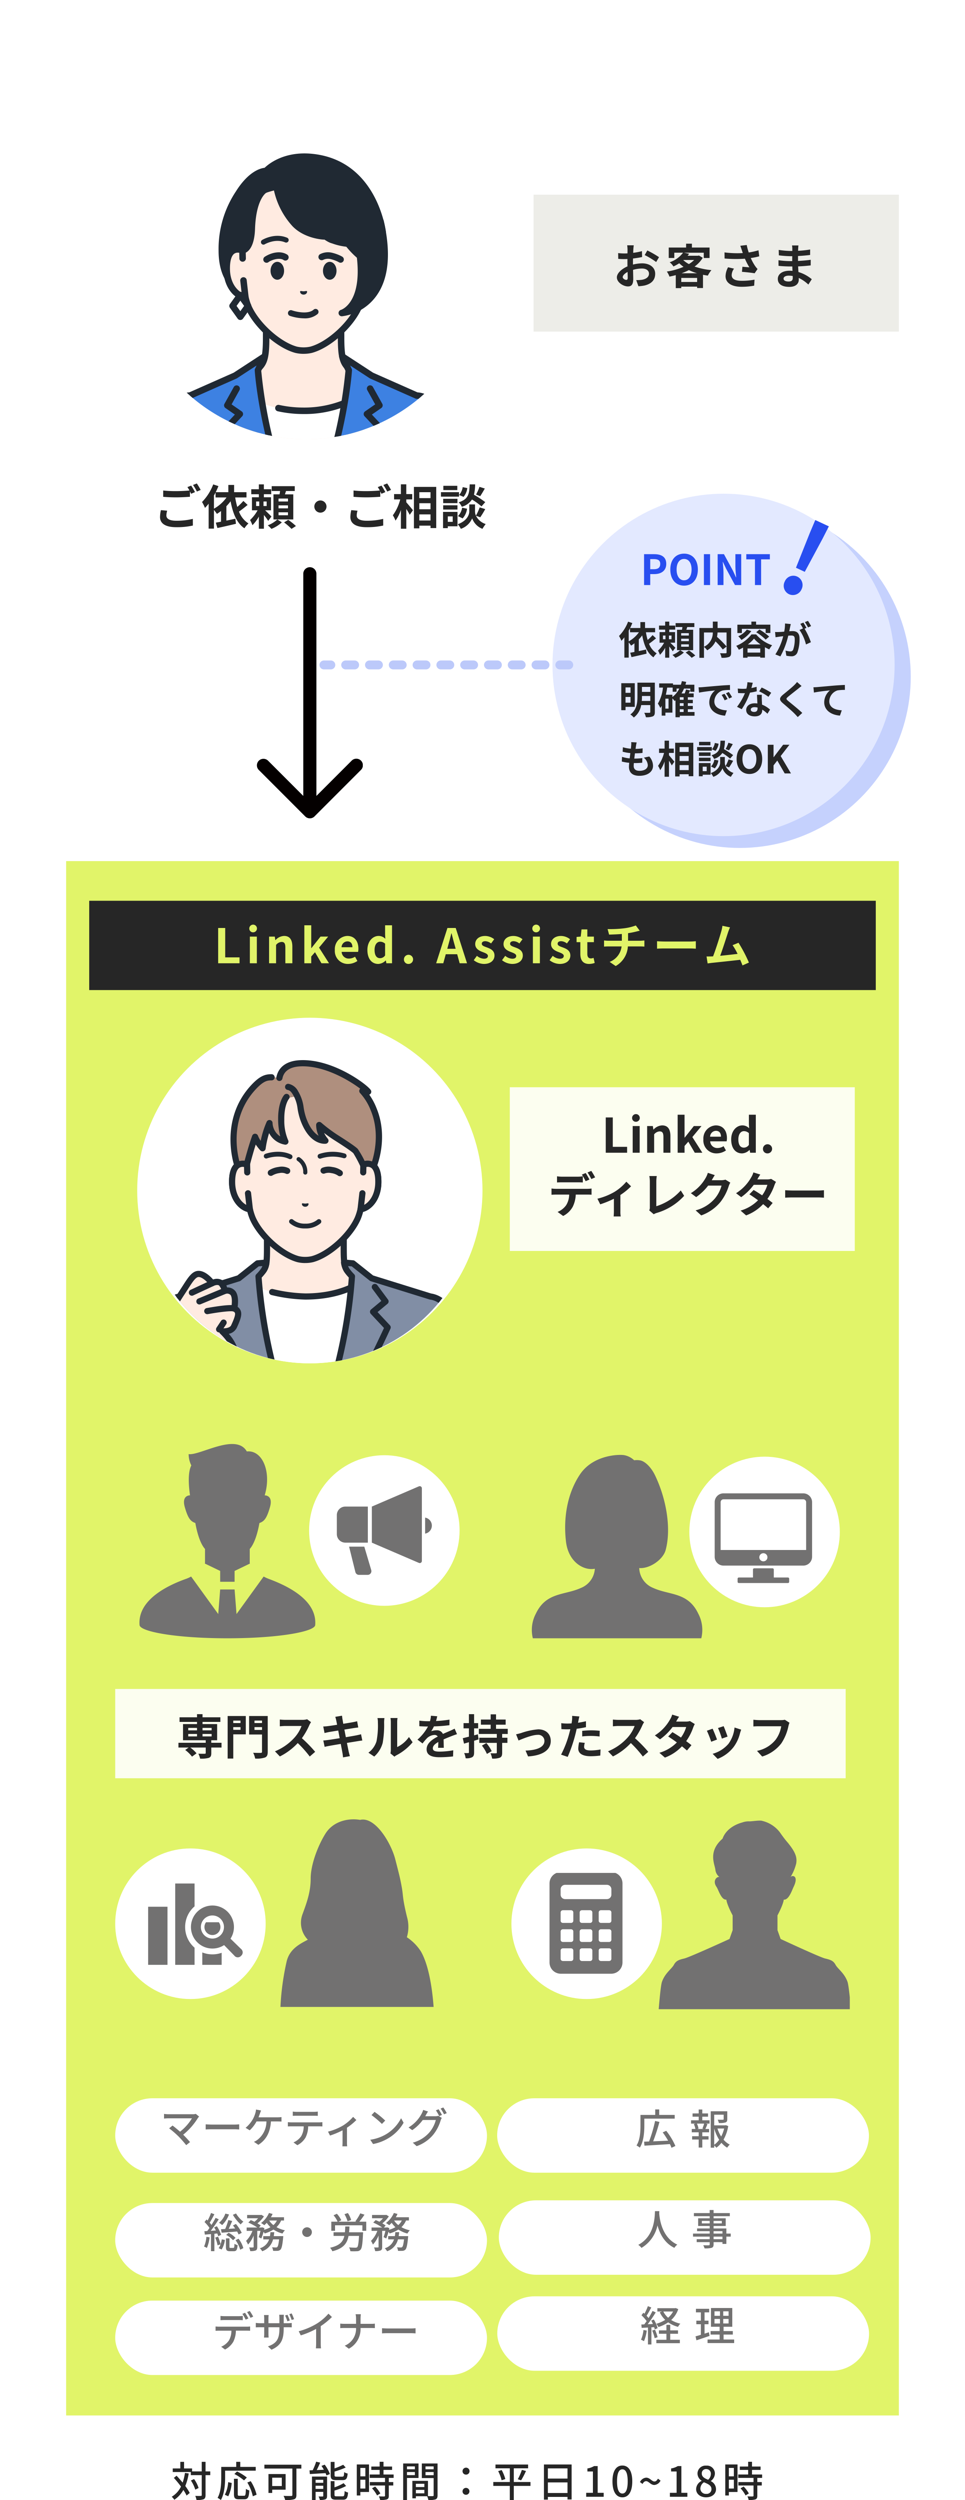 <svg xmlns="http://www.w3.org/2000/svg" xmlns:xlink="http://www.w3.org/1999/xlink" width="324.47" height="839.885" viewBox="0 0 324.47 839.885"><defs><filter id="a" x="14.329" y="0" width="176.103" height="176.103" filterUnits="userSpaceOnUse"><feOffset input="SourceAlpha"/><feGaussianBlur stdDeviation="10" result="b"/><feFlood flood-opacity="0.161"/><feComposite operator="in" in2="b"/><feComposite in="SourceGraphic"/></filter><clipPath id="c"><path d="M59.309,0a59.309,59.309,0,1,0,59.309,59.308A59.309,59.309,0,0,0,59.309,0Z" fill="none"/></clipPath><clipPath id="d"><rect width="118.619" height="128.188" fill="none"/></clipPath><filter id="e" x="16.132" y="311.899" width="176.103" height="176.103" filterUnits="userSpaceOnUse"><feOffset input="SourceAlpha"/><feGaussianBlur stdDeviation="10" result="f"/><feFlood flood-opacity="0.161"/><feComposite operator="in" in2="f"/><feComposite in="SourceGraphic"/></filter><clipPath id="g"><ellipse cx="56.282" cy="56.282" rx="56.282" ry="56.282" fill="none"/></clipPath><filter id="h" x="0" y="272.607" width="324.47" height="90" filterUnits="userSpaceOnUse"><feOffset input="SourceAlpha"/><feGaussianBlur stdDeviation="10" result="i"/><feFlood flood-opacity="0.161"/><feComposite operator="in" in2="i"/><feComposite in="SourceGraphic"/></filter><clipPath id="j"><rect width="67.522" height="67.523" fill="none"/></clipPath><clipPath id="k"><rect width="64.995" height="64.996" fill="none"/></clipPath><clipPath id="l"><rect width="31.8" height="27.326" fill="#727171"/></clipPath><clipPath id="m"><rect width="31.954" height="29.803" fill="none"/></clipPath><clipPath id="n"><rect width="32.754" height="30.135" fill="none"/></clipPath><clipPath id="o"><rect width="59.127" height="65.268" fill="none"/></clipPath><clipPath id="p"><rect width="57.308" height="61.608" fill="none"/></clipPath><clipPath id="q"><rect width="24.713" height="33.866" transform="translate(0 0)" fill="#727171"/></clipPath><filter id="r" x="29.737" y="695.896" width="143" height="43" filterUnits="userSpaceOnUse"><feOffset dy="3" input="SourceAlpha"/><feGaussianBlur stdDeviation="3" result="s"/><feFlood flood-opacity="0.161"/><feComposite operator="in" in2="s"/><feComposite in="SourceGraphic"/></filter><filter id="t" x="158.172" y="695.896" width="143" height="43" filterUnits="userSpaceOnUse"><feOffset dy="3" input="SourceAlpha"/><feGaussianBlur stdDeviation="3" result="u"/><feFlood flood-opacity="0.161"/><feComposite operator="in" in2="u"/><feComposite in="SourceGraphic"/></filter><filter id="v" x="29.737" y="731.1" width="143" height="43" filterUnits="userSpaceOnUse"><feOffset dy="3" input="SourceAlpha"/><feGaussianBlur stdDeviation="3" result="w"/><feFlood flood-opacity="0.161"/><feComposite operator="in" in2="w"/><feComposite in="SourceGraphic"/></filter><filter id="x" x="158.735" y="730.189" width="143" height="43" filterUnits="userSpaceOnUse"><feOffset dy="3" input="SourceAlpha"/><feGaussianBlur stdDeviation="3" result="y"/><feFlood flood-opacity="0.161"/><feComposite operator="in" in2="y"/><feComposite in="SourceGraphic"/></filter><filter id="z" x="158.207" y="762.445" width="143" height="43" filterUnits="userSpaceOnUse"><feOffset dy="3" input="SourceAlpha"/><feGaussianBlur stdDeviation="3" result="aa"/><feFlood flood-opacity="0.161"/><feComposite operator="in" in2="aa"/><feComposite in="SourceGraphic"/></filter><filter id="ab" x="29.737" y="763.867" width="143" height="43" filterUnits="userSpaceOnUse"><feOffset dy="3" input="SourceAlpha"/><feGaussianBlur stdDeviation="3" result="ac"/><feFlood flood-opacity="0.161"/><feComposite operator="in" in2="ac"/><feComposite in="SourceGraphic"/></filter><clipPath id="ad"><rect width="84.374" height="35.606" fill="none"/></clipPath></defs><g transform="translate(-25.265 -2365.122)"><rect width="280" height="522.186" transform="translate(47.5 2654.401)" fill="#e1f469" opacity="0.999"/><g transform="translate(68.881 2394.081)"><g transform="matrix(1, 0, 0, 1, -43.62, -28.96)" filter="url(#a)"><ellipse cx="58.051" cy="58.051" rx="58.051" ry="58.051" transform="translate(44.33 30)" fill="#fff"/></g><g transform="translate(0 0)"><g transform="translate(0 0)"><g clip-path="url(#c)"><path d="M78.139,82.205c-8.991-3.38-11.705-5.389-13.26-7.14s-2.031-3.984-2.031-9.657V47.77l-12.6,3.1-12.6-3.1V65.408c0,5.673-.473,7.906-2.028,9.657s-4.271,3.76-13.262,7.14,17.835,19.533,17.835,19.533H60.3S87.118,85.581,78.139,82.205" transform="translate(8.223 19.147)" fill="#ffebe1"/><path d="M60.617,103.143a1.093,1.093,0,0,1-.565-2.028c8.128-4.9,19.441-13.27,19.141-16.544-.017-.172-.059-.629-1.128-1.031C69.235,80.219,66.2,78.165,64.373,76.1c-1.766-1.989-2.306-4.415-2.306-10.383V49.476L50.82,52.246a1.1,1.1,0,0,1-.523,0L39.05,49.476V65.72c0,5.968-.538,8.394-2.306,10.383-1.832,2.062-4.862,4.116-13.693,7.437-1.069.4-1.111.859-1.126,1.031-.3,3.274,11.012,11.645,19.139,16.544a1.092,1.092,0,0,1-1.126,1.871c-3.466-2.087-20.722-12.8-20.189-18.614A3.394,3.394,0,0,1,22.282,81.5c8.908-3.349,11.429-5.269,12.829-6.843,1.345-1.513,1.755-3.6,1.755-8.932V48.083a1.092,1.092,0,0,1,1.353-1.06l12.34,3.038L62.9,47.022a1.09,1.09,0,0,1,1.353,1.06V65.72c0,5.332.41,7.419,1.755,8.932,1.4,1.575,3.921,3.494,12.829,6.843a3.4,3.4,0,0,1,2.534,2.877C81.9,90.19,64.644,100.9,61.18,102.986a1.087,1.087,0,0,1-.563.157" transform="translate(7.911 18.835)" fill="#202933"/><path d="M49.558,79.441a36.285,36.285,0,0,1-19.8-5.582L21.927,77.6l5.827,19.9H71.362l5.827-19.9-7.831-3.736a36.285,36.285,0,0,1-19.8,5.582" transform="translate(8.789 29.604)" fill="#fff"/><path d="M44.364,80.846a39.947,39.947,0,0,1-8.622-.943,1.093,1.093,0,0,1,.472-2.133,37.724,37.724,0,0,0,8.15.892,35.384,35.384,0,0,0,19.162-5.378A1.092,1.092,0,1,1,64.8,75.057a37.081,37.081,0,0,1-20.439,5.79" transform="translate(13.983 29.292)" fill="#202933"/><path d="M77.194,77.948h0L62.011,71.232,52.19,64.826l2.161,4.6s-.726,12.662-6.193,31.689H85.445c-.447-7.647-.855-13.919-1.1-16.07a7.522,7.522,0,0,0-7.147-7.094" transform="translate(19.303 25.984)" fill="#3d81e2"/><path d="M57.875,96.107a1.093,1.093,0,0,1-.962-1.608c1.942-3.623,3.359-6.421,3.973-7.644l-4.431-4.733a1.09,1.09,0,0,1,.174-1.643l3.39-2.349-2.642-4.757a1.092,1.092,0,1,1,1.908-1.062l3.125,5.621a1.092,1.092,0,0,1-.333,1.429l-3.163,2.192L63,85.914a1.094,1.094,0,0,1,.184,1.229c-.018.034-1.7,3.456-4.344,8.387a1.092,1.092,0,0,1-.964.577" transform="translate(22.51 28.758)" fill="#202933"/><path d="M41.843,64.827l-9.82,6.4L16.838,77.947h0a7.522,7.522,0,0,0-7.146,7.092c-.249,2.153-.658,8.425-1.105,16.072H45.874c-5.466-19.029-6.193-31.691-6.193-31.691Z" transform="translate(3.442 25.984)" fill="#3d81e2"/><path d="M27.529,96.107a1.088,1.088,0,0,1-.962-.577c-2.642-4.931-4.327-8.353-4.344-8.387a1.1,1.1,0,0,1,.182-1.229l4.088-4.362L23.328,79.36A1.091,1.091,0,0,1,23,77.931l3.124-5.621a1.093,1.093,0,0,1,1.911,1.062l-2.645,4.757,3.39,2.349a1.087,1.087,0,0,1,.174,1.643l-4.431,4.733c.614,1.223,2.033,4.022,3.974,7.644a1.094,1.094,0,0,1-.964,1.608" transform="translate(8.863 28.758)" fill="#202933"/><path d="M85.519,102.516a1.092,1.092,0,0,1-1.09-1.028c-.508-8.72-.878-14.108-1.1-16.009a6.428,6.428,0,0,0-6.084-6.127,1.14,1.14,0,0,1-.42-.094L61.643,72.543a1.113,1.113,0,0,1-.155-.084l-6.6-4.3.522,1.114a1.069,1.069,0,0,1,.1.527c-.006.115-.712,11.66-5.395,28.924a1.092,1.092,0,0,1-2.108-.572,160.371,160.371,0,0,0,5.3-28.207L51.275,65.6a1.093,1.093,0,0,1,1.586-1.38l9.746,6.357,14.913,6.6a8.593,8.593,0,0,1,7.98,8.051c.224,1.943.6,7.371,1.109,16.133a1.092,1.092,0,0,1-1.027,1.154h-.064" transform="translate(19.229 25.671)" fill="#202933"/><path d="M8.9,102.516H8.836a1.092,1.092,0,0,1-1.027-1.154c.511-8.762.885-14.19,1.109-16.133a8.6,8.6,0,0,1,7.986-8.053l14.908-6.592,9.746-6.357a1.093,1.093,0,0,1,1.586,1.38L41.1,69.942a159.834,159.834,0,0,0,5.214,27.874,1.092,1.092,0,0,1-2.11.569c-4.6-17.076-5.3-28.475-5.3-28.588a1.069,1.069,0,0,1,.1-.527l.522-1.114-6.6,4.3a1.039,1.039,0,0,1-.155.084L17.593,79.259a1.094,1.094,0,0,1-.422.094,6.427,6.427,0,0,0-6.082,6.127c-.22,1.9-.59,7.288-1.1,16.009a1.092,1.092,0,0,1-1.09,1.028" transform="translate(3.129 25.671)" fill="#202933"/><path d="M52.242,17.015c-10.248-.978-15.265,4.693-15.265,4.693s-4.316-.324-9.212,7.444a33.686,33.686,0,0,0-5.658,19.313c0,9,4.142,11.691,4.142,11.691l47.5-4.207L76.181,42.22c-.717-5.769-5.652-23.461-23.939-25.2" transform="translate(8.861 6.775)" fill="#202933"/><path d="M26.558,61.561a1.079,1.079,0,0,1-.59-.175c-.189-.123-4.638-3.12-4.64-12.607a34.915,34.915,0,0,1,5.826-19.9c4.223-6.7,8.207-7.77,9.652-7.929,1.328-1.285,6.546-5.6,15.853-4.714,21.676,2.068,24.8,25.176,24.919,26.158a1.158,1.158,0,0,1-.008.326L75.139,56.454a1.093,1.093,0,0,1-2.152-.382l2.4-13.561c-.3-2.163-3.652-22.255-22.937-24.094-9.519-.906-14.154,4.118-14.346,4.333a1.092,1.092,0,0,1-.9.361c-.017,0-3.8-.049-8.2,6.937a32.46,32.46,0,0,0-5.49,18.732c0,8.195,3.618,10.757,3.655,10.782a1.094,1.094,0,0,1-.611,2" transform="translate(8.549 6.462)" fill="#202933"/><path d="M55.951,41.171S50,40.923,46.216,37.023a25.233,25.233,0,0,1-6.382-13.871s-.073,2.47-.653,2.6a27.328,27.328,0,0,0-2.694.8c-.27.1-.459-.985-.459-.985s-3.779,1.412-4.319,13.046c-.335,7.209-3.127,7.235-3.141,7.235h0c-2.276-.862-5.395-.3-5.287,6.368.1,5.909,3.653,9.073,6.278,9.4a19.634,19.634,0,0,0,1.013,3.213c2.719,6.168,10.1,12.809,16.039,14.42a11.525,11.525,0,0,0,5.051,0c5.941-1.611,13.32-8.252,16.039-14.42a19.633,19.633,0,0,0,1.013-3.213c2.625-.326,6.182-3.492,6.278-9.4.108-6.669-3.009-7.231-5.285-6.37h0l-1.14,2.285-3.541-3.384a19.63,19.63,0,0,1-6.889-1.443,3.724,3.724,0,0,1-2.184-2.143" transform="translate(9.33 9.28)" fill="#ffebe1"/><path d="M51.526,42.576H51.48c-.261-.01-6.437-.314-10.474-4.478A26.12,26.12,0,0,1,34.321,23.56a1.092,1.092,0,1,1,2.175-.191c.007.076.748,7.709,6.078,13.207,3.419,3.527,8.943,3.813,9,3.816a1.092,1.092,0,0,1-.046,2.184" transform="translate(13.755 8.967)" fill="#202933"/><path d="M49.449,80.251a12.019,12.019,0,0,1-2.8-.317C40.4,78.242,32.732,71.359,29.886,64.9a19.579,19.579,0,0,1-.909-2.718c-3.2-.853-6.382-4.55-6.475-10.318-.057-3.526.748-5.9,2.4-7.059a4.491,4.491,0,0,1,4.055-.459c.609-.259,1.825-1.684,1.978-6.141.388-11.375,4.455-13.75,4.918-13.983a1.092,1.092,0,0,1,1.006,1.939c-.109.067-3.4,2.18-3.742,12.119-.276,8.059-3.828,8.291-4.232,8.291a1.069,1.069,0,0,1-.387-.071,2.574,2.574,0,0,0-2.342.094c-.989.695-1.51,2.555-1.467,5.236.085,5.3,3.163,8.066,5.322,8.335a1.091,1.091,0,0,1,.927.836,18.59,18.59,0,0,0,.954,3.031c2.569,5.827,9.73,12.28,15.321,13.8a10.459,10.459,0,0,0,4.49,0c5.581-1.513,12.742-7.965,15.315-13.805A18.452,18.452,0,0,0,67.964,61a1.091,1.091,0,0,1,.929-.836c2.157-.269,5.235-3.033,5.32-8.335.043-2.681-.478-4.54-1.467-5.236a2.579,2.579,0,0,0-2.341-.094.75.75,0,0,1-.1.032,1.092,1.092,0,0,1-.633-2.089l0,0A4.555,4.555,0,0,1,74,44.8c1.646,1.157,2.451,3.533,2.394,7.06-.092,5.767-3.278,9.464-6.475,10.317a19.544,19.544,0,0,1-.9,2.706c-2.852,6.472-10.524,13.355-16.758,15.046a12.054,12.054,0,0,1-2.811.318" transform="translate(9.018 9.661)" fill="#202933"/><path d="M28.633,42.181l-.066-2.732c-2.278-.863-5.395-.3-5.287,6.368.1,5.909,3.652,9.075,6.277,9.4l-.643-5.648Z" transform="translate(9.33 15.687)" fill="#ffebe1"/><path d="M29.871,56.624a1.082,1.082,0,0,1-.134-.008C26.3,56.187,22.6,52.374,22.5,46.149c-.057-3.527.748-5.9,2.4-7.059a4.583,4.583,0,0,1,4.371-.349,1.092,1.092,0,0,1,.706.995l.064,2.732a1.092,1.092,0,0,1-1.065,1.119,1.079,1.079,0,0,1-1.119-1.066l-.046-1.929a2.161,2.161,0,0,0-1.654.286c-.99.695-1.511,2.555-1.468,5.236.069,4.212,2.026,6.822,3.908,7.852l-.45-3.959a1.092,1.092,0,1,1,2.17-.247l.643,5.648a1.093,1.093,0,0,1-1.086,1.216" transform="translate(9.018 15.374)" fill="#202933"/><path d="M51.549,41.958a1.063,1.063,0,0,1-.307-.045C50.98,41.836,44.789,39.9,41.014,28.3a1.092,1.092,0,1,1,2.077-.677c3.382,10.387,8.723,12.179,8.778,12.2a1.094,1.094,0,0,1-.319,2.138" transform="translate(16.417 10.77)" fill="#202933"/><path d="M59.123,47.4a1.083,1.083,0,0,1-.621-.195c-.31-.214-7.622-5.4-11.621-18.073a1.092,1.092,0,1,1,2.083-.657C52.724,40.392,59.68,45.368,59.75,45.417a1.092,1.092,0,0,1-.626,1.988" transform="translate(18.771 11.109)" fill="#202933"/><path d="M56.7,39.45l-.066,2.732-.282,7.389-.643,5.648c2.625-.328,6.182-3.492,6.277-9.4.108-6.671-3.009-7.231-5.287-6.368" transform="translate(22.331 15.687)" fill="#fff"/><path d="M56.027,56.624a1.093,1.093,0,0,1-1.086-1.216l.643-5.648a1.092,1.092,0,1,1,2.17.247l-.45,3.959c1.883-1.03,3.84-3.639,3.908-7.852.043-2.681-.478-4.541-1.468-5.236a2.167,2.167,0,0,0-1.654-.286l-.046,1.929a1.08,1.08,0,0,1-1.119,1.066,1.092,1.092,0,0,1-1.065-1.119l.064-2.732a1.092,1.092,0,0,1,.706-.995A4.583,4.583,0,0,1,61,39.09c1.647,1.157,2.453,3.531,2.4,7.059-.1,6.225-3.8,10.038-7.235,10.467a1.082,1.082,0,0,1-.134.008" transform="translate(22.019 15.374)" fill="#202933"/><path d="M56.426,40.31c3.842,20.462-5.518,22.9-5.518,22.9S70.639,61.745,63.92,32.4Z" transform="translate(20.405 12.985)" fill="#202933"/><path d="M51.219,64.618a1.092,1.092,0,0,1-.275-2.149c.071-.021,8.3-2.606,4.721-21.646a1.093,1.093,0,0,1,2.147-.4c2.08,11.078.381,17.145-1.778,20.428A14.483,14.483,0,0,0,61,56.587c3.834-5.226,4.565-13.178,2.171-23.636a1.092,1.092,0,1,1,2.129-.487c2.548,11.13,1.684,19.693-2.566,25.453a16.808,16.808,0,0,1-11.429,6.7l-.083,0" transform="translate(20.092 12.672)" fill="#202933"/><path d="M27.3,57.375l-2.611-3.641L27.3,50.094l2.611,3.641Z" transform="translate(9.894 20.079)" fill="#fff"/><path d="M27.607,58.781h0a1.088,1.088,0,0,1-.887-.457L24.11,54.683a1.09,1.09,0,0,1,0-1.272l2.611-3.641a1.092,1.092,0,0,1,1.775,0l2.611,3.642a1.09,1.09,0,0,1,0,1.272L28.5,58.326a1.091,1.091,0,0,1-.888.455m-1.266-4.733,1.266,1.766,1.268-1.766-1.268-1.766Z" transform="translate(9.582 19.766)" fill="#202933"/><path d="M40.943,49.188c.155-.181.577.02,1.132.032.553-.014.975-.214,1.13-.034s-.024,1.119-1.13,1.149c-1.105-.028-1.293-.961-1.132-1.147" transform="translate(16.391 19.685)" fill="#202933"/><path d="M32.345,38.848a.85.85,0,0,1-.438-1.577c.171-.1,4.23-2.5,8.392-.751a.849.849,0,1,1-.657,1.566c-3.376-1.416-6.825.619-6.86.64a.842.842,0,0,1-.437.122" transform="translate(12.624 14.383)" fill="#202933"/><path d="M45.805,40.488a5.831,5.831,0,0,1,4.058-.507,14.186,14.186,0,0,1,2.585.88,8.915,8.915,0,0,1,.867.447,1.092,1.092,0,0,1-1.112,1.88,6.48,6.48,0,0,0-.66-.338,12.145,12.145,0,0,0-2.157-.737,3.747,3.747,0,0,0-2.45.245,1.093,1.093,0,0,1-1.13-1.87" transform="translate(18.148 15.964)" fill="#202933"/><path d="M38.765,42.352c-1.3-.734-3.616-.094-4.837.679A1.1,1.1,0,1,1,32.6,41.3c2.055-1.322,5.089-2.1,7.336-.78a1.1,1.1,0,1,1-1.175,1.835" transform="translate(12.862 15.967)" fill="#202933"/><path d="M40.85,64.555h0m0,0h0" transform="translate(16.373 25.875)" fill="#202933"/><path d="M41.916,64.477h0m0,0v0m0,0h0m0,0h0" transform="translate(16.799 25.841)" fill="#202933"/></g></g><g transform="translate(0 0.001)"><g clip-path="url(#d)"><path d="M38.359,45.126c0,1.661-1.02,3.009-2.278,3.009S33.8,46.787,33.8,45.126s1.02-3.009,2.279-3.009,2.278,1.348,2.278,3.009" transform="translate(13.549 16.881)" fill="#202933"/><path d="M50.942,45.126c0,1.661-1.02,3.009-2.278,3.009s-2.279-1.348-2.279-3.009,1.02-3.009,2.279-3.009,2.278,1.348,2.278,3.009" transform="translate(18.592 16.881)" fill="#202933"/><path d="M43.425,56.577a16.014,16.014,0,0,1-4.782-.822.992.992,0,0,1,.661-1.871c1.409.5,5.47,1.422,7.3-.221a.992.992,0,1,1,1.328,1.475,6.622,6.622,0,0,1-4.505,1.44" transform="translate(15.224 21.406)" fill="#202933"/></g></g></g></g><g transform="translate(-340.323 718.524)"><rect width="122.823" height="46" transform="translate(545 1712)" fill="#edede8"/><path d="M33.859,6.008H31.651a12.876,12.876,0,0,1,.112,1.408c0,.272,0,.736-.016,1.3-.32.016-.64.032-.928.032a17.742,17.742,0,0,1-2.208-.128l.032,1.936a19.616,19.616,0,0,0,2.24.08c.256,0,.544-.016.848-.032v1.344c0,.368,0,.752.016,1.136-1.968.848-3.568,2.3-3.568,3.7,0,1.7,2.192,3.04,3.744,3.04,1.056,0,1.76-.528,1.76-2.512,0-.544-.032-1.792-.064-3.056a10.787,10.787,0,0,1,3.008-.448c1.392,0,2.352.64,2.352,1.728,0,1.168-1.024,1.808-2.32,2.048a12.32,12.32,0,0,1-1.968.112l.736,2.064a14.65,14.65,0,0,0,2.1-.256c2.544-.64,3.536-2.064,3.536-3.952,0-2.208-1.936-3.488-4.4-3.488a13.258,13.258,0,0,0-3.072.416V11.88c0-.464,0-.96.016-1.44,1.04-.128,2.144-.288,3.056-.5L36.611,7.96a19.6,19.6,0,0,1-2.944.576c.016-.4.032-.784.048-1.136C33.747,6.984,33.811,6.3,33.859,6.008Zm4.56,1.728-.88,1.552a25.457,25.457,0,0,1,3.856,2.336l.96-1.632A33.434,33.434,0,0,0,38.419,7.736ZM30.147,16.7c0-.56.656-1.216,1.632-1.744.032.864.048,1.6.048,2,0,.544-.224.672-.512.672C30.9,17.624,30.147,17.192,30.147,16.7Zm19.792-1.3A19.072,19.072,0,0,0,52.4,14.328,17.377,17.377,0,0,0,55.139,15.4Zm-.1,2.928v-1.36h5.328v1.36Zm.768-7.392h3.552a9.2,9.2,0,0,1-1.76,1.376A9.251,9.251,0,0,1,50.531,11Zm5.168-1.5-.32.08H51.971c.176-.224.352-.448.512-.672l-1.776-.352h6.688v1.776h1.952V6.76H53.411v-1.3H51.459v1.3h-5.84v3.5h1.872V8.488h2.944a9.3,9.3,0,0,1-4.5,3.216A5.324,5.324,0,0,1,47.2,13.112a15.949,15.949,0,0,0,1.952-1.072,13.011,13.011,0,0,0,1.44,1.2,22.757,22.757,0,0,1-5.616,1.584,6.321,6.321,0,0,1,.88,1.7c.72-.144,1.424-.3,2.128-.5v4.368h1.856v-.5h5.328v.464h1.968V15.912c.528.1,1.072.192,1.632.272a9.327,9.327,0,0,1,1.2-1.84,24.413,24.413,0,0,1-5.664-1.2A10.234,10.234,0,0,0,57.059,10.2ZM70.195,7.64c.1.272.192.608.32.976a33.494,33.494,0,0,1-6.144-.224L64.4,10.44a42.9,42.9,0,0,0,6.832.064,21.024,21.024,0,0,0,1.5,2.9c-.5-.032-1.552-.128-2.336-.192l-.16,1.7c1.344.112,3.36.32,4.256.5l.992-1.44a10.087,10.087,0,0,1-.864-1.072A17.525,17.525,0,0,1,73.2,10.28,21.28,21.28,0,0,0,76.051,9.7l-.256-2.016a24.1,24.1,0,0,1-3.28.736,18.711,18.711,0,0,1-.672-2.512l-2.16.256C69.891,6.7,70.067,7.272,70.195,7.64Zm-2.624,6.208-2-.464a6.549,6.549,0,0,0-.848,2.976c0,2.3,2.064,3.568,5.328,3.584a22.572,22.572,0,0,0,4.3-.384l.112-2.016a22.1,22.1,0,0,1-4.288.384c-2.192,0-3.392-.576-3.392-1.92A3.854,3.854,0,0,1,67.571,13.848Zm16.656,3.344c0-.544.624-.992,1.76-.992a8.886,8.886,0,0,1,1.312.112c.016.288.016.512.016.688,0,.928-.56,1.168-1.408,1.168C84.8,18.168,84.227,17.8,84.227,17.192ZM89.235,6.056h-2.16a6.432,6.432,0,0,1,.1,1.1v.752h-.624a29.871,29.871,0,0,1-3.952-.352l.048,1.824a36.781,36.781,0,0,0,3.92.288h.592c-.016.544-.016,1.12-.016,1.648h-.768a28.273,28.273,0,0,1-3.856-.3l.016,1.888c1.056.128,2.88.208,3.808.208h.832c.016.48.032.992.064,1.488-.32-.032-.656-.048-.992-.048-2.464,0-3.952,1.136-3.952,2.752,0,1.7,1.344,2.672,3.9,2.672,2.112,0,3.152-1.056,3.152-2.416,0-.176,0-.368-.016-.592a12.264,12.264,0,0,1,3.232,2.224L93.715,17.4a12.527,12.527,0,0,0-4.48-2.416c-.048-.64-.08-1.3-.112-1.9,1.536-.048,2.784-.16,4.224-.32l.016-1.888c-1.3.176-2.656.3-4.272.384V9.608c1.552-.08,3.008-.224,4.064-.352l.016-1.84a33.534,33.534,0,0,1-4.048.432c0-.256,0-.5.016-.656A10.8,10.8,0,0,1,89.235,6.056Z" transform="translate(544.823 1723)" fill="#262626"/></g><g transform="translate(71.397 2707.021)"><g transform="translate(0)"><g transform="matrix(1, 0, 0, 1, -46.13, -341.9)" filter="url(#e)"><ellipse cx="58.051" cy="58.051" rx="58.051" ry="58.051" transform="translate(46.13 341.9)" fill="#fff"/></g><g transform="translate(1.77 3.54)"><g transform="translate(0 0)" clip-path="url(#g)"><path d="M74.72,75.628c-8.546-3.213-10.436-6.047-11.915-7.711s-1.7-2.865-1.7-8.258V42.891l-12.9,2.95-12.9-2.95V59.659c0,5.393-.221,6.593-1.7,8.258s-3.368,4.5-11.915,7.711S38.643,94.2,38.643,94.2H57.765s25.492-15.36,16.955-18.57" transform="translate(6.566 14.124)" fill="#ffebe1"/><path d="M58.023,95.495a1.038,1.038,0,0,1-.537-1.928c7.727-4.658,18.483-12.616,18.2-15.728-.015-.164-.054-.6-1.071-.981-8.065-3.033-10.4-5.755-11.945-7.554-.133-.154-.258-.3-.38-.439-1.769-1.991-1.962-3.572-1.962-8.948V44.451l-11.633,2.66a1.045,1.045,0,0,1-.463,0L36.6,44.451V59.917c0,5.376-.193,6.956-1.961,8.948q-.183.207-.38.439c-1.545,1.8-3.88,4.521-11.945,7.554-1.017.382-1.057.818-1.071.981-.286,3.112,10.468,11.07,18.2,15.728a1.039,1.039,0,0,1-1.073,1.779c-3.294-1.985-19.7-12.166-19.193-17.7a3.229,3.229,0,0,1,2.409-2.736c7.566-2.845,9.693-5.323,11.1-6.963.141-.164.274-.319.4-.465,1.183-1.332,1.437-2.131,1.437-7.568V43.149a1.039,1.039,0,0,1,1.269-1.013l12.671,2.9,12.671-2.9A1.04,1.04,0,0,1,62.4,43.149V59.917c0,5.437.254,6.236,1.437,7.568.13.146.263.3.4.465,1.406,1.64,3.532,4.118,11.1,6.963a3.231,3.231,0,0,1,2.409,2.736c.506,5.531-15.9,15.712-19.194,17.7a1.032,1.032,0,0,1-.534.149" transform="translate(6.309 13.867)" fill="#202933"/><path d="M46.872,68.851c-11.706,0-17.769-4.284-17.769-4.284L24,92.965H69.746l-5.2-28.4s-5.967,4.284-17.673,4.284" transform="translate(7.903 21.262)" fill="#fff"/><path d="M44.229,70.147a53.643,53.643,0,0,1-11.405-1.527,1.039,1.039,0,1,1,.484-2.021A51.41,51.41,0,0,0,44.229,68.07c11.179,0,17.013-4.052,17.07-4.092a1.038,1.038,0,0,1,1.21,1.688c-.255.182-6.377,4.48-18.279,4.48" transform="translate(10.547 21.005)" fill="#202933"/><path d="M66.817,41.628h0V31.567a17.241,17.241,0,0,0-2.122-8.3c-2.668-4.857-8.062-10.514-17.351-10.552h-.163c-9.291.039-14.685,5.695-17.351,10.552a17.241,17.241,0,0,0-2.122,8.3V41.628h0c-2.164-.819-5.128-.286-5.025,6.055.09,5.616,3.472,8.626,5.967,8.937a18.657,18.657,0,0,0,.964,3.055c2.586,5.865,9.6,12.178,15.249,13.709a10.925,10.925,0,0,0,4.8,0C55.31,71.853,62.325,65.54,64.91,59.675a18.528,18.528,0,0,0,.962-3.055c2.5-.311,5.878-3.321,5.969-8.937.1-6.339-2.861-6.874-5.025-6.055" transform="translate(7.468 4.186)" fill="#ffebe1"/><path d="M47.518,74.947a11.452,11.452,0,0,1-2.667-.3c-5.933-1.61-13.227-8.155-15.933-14.3a18.423,18.423,0,0,1-.864-2.584c-3.039-.811-6.067-4.326-6.156-9.809-.055-3.354.711-5.611,2.277-6.712a3.977,3.977,0,0,1,2.749-.673v-8.75a18.321,18.321,0,0,1,2.251-8.8C31.439,18.9,36.821,11.977,47.432,11.93H47.6c10.616.047,16,6.968,18.262,11.092a18.335,18.335,0,0,1,2.249,8.8v8.75a3.994,3.994,0,0,1,2.75.673c1.565,1.1,2.332,3.359,2.277,6.712-.089,5.483-3.117,9-6.156,9.809a18.385,18.385,0,0,1-.86,2.574c-2.71,6.151-10,12.7-15.93,14.3a11.358,11.358,0,0,1-2.673.3M26.449,42.629a1.842,1.842,0,0,0-1.079.318c-.94.661-1.436,2.429-1.394,4.978.082,5.039,3.007,7.667,5.058,7.923a1.041,1.041,0,0,1,.884.795,17.5,17.5,0,0,0,.907,2.882C33.266,65.065,40.074,71.2,45.389,72.64a9.49,9.49,0,0,0,2.13.231,9.59,9.59,0,0,0,2.139-.233c5.305-1.44,12.114-7.573,14.56-13.124a17.516,17.516,0,0,0,.9-2.871A1.04,1.04,0,0,1,66,55.848c2.051-.255,4.977-2.883,5.058-7.923.043-2.55-.453-4.318-1.393-4.978a2.448,2.448,0,0,0-2.225-.089,1.04,1.04,0,0,1-1.408-.972V31.824a16.248,16.248,0,0,0-1.993-7.8A18.4,18.4,0,0,0,47.6,14.008h-.158A18.4,18.4,0,0,0,31,24.021,16.248,16.248,0,0,0,29,31.824V41.886a1.04,1.04,0,0,1-1.406.972,3.347,3.347,0,0,0-1.147-.229" transform="translate(7.211 3.928)" fill="#202933"/><path d="M44.573,20.112c1.1,2.458.871,4.512,1.886,7.378,2.854,8.052,7.487,7.367,7.487,7.367a6.663,6.663,0,0,1-1.663-2.885,7.677,7.677,0,0,1-.425-2.389,51.428,51.428,0,0,0,5.693,4.266,56.664,56.664,0,0,1,6.527,4.506,42.756,42.756,0,0,1,2.51,4.61l1.066,2.853,2.474-2.342s4.011-9.453.056-19.076a19.593,19.593,0,0,0-3.838-6.25l1.969.266C67.532,17.158,56.271,8.31,45.379,8.858c-3.164.158-6.256,1.384-6.923,4.922-1.9-.149-4.671-1.226-8.682,3.081C18.977,28.46,24.356,43.2,24.356,43.2l2.151,1.2.973-1.433s1.434-5.62,2.819-9.415A12.12,12.12,0,0,0,32.806,37.4a31.509,31.509,0,0,1,2.332-8.461,6.317,6.317,0,0,0,1.115,3.45,5.544,5.544,0,0,0,4.227,2.773s-1.329-2.411-1.405-7.334c-.086-5.572,1.384-7.069,1.384-7.069s3.923-1.077,4.114-.65" transform="translate(7.579 2.909)" fill="#af8f7e"/><path d="M26.754,44.525a1.038,1.038,0,0,1-.505-.132L24.1,43.2a1.037,1.037,0,0,1-.471-.552c-.056-.153-5.467-15.476,5.634-27.4,2.849-3.06,4.651-3.652,6.825-3.64a1.039,1.039,0,0,1-.007,2.078H36c-1.393,0-2.685.253-5.222,2.978-9.316,10.007-6.014,22.657-5.317,24.923l.964.537.338-.5c.259-1,1.539-5.87,2.8-9.337a1.018,1.018,0,0,1,.993-.683,1.04,1.04,0,0,1,.969.714,8.665,8.665,0,0,0,.9,1.692,30.172,30.172,0,0,1,2.017-6.425,1.038,1.038,0,0,1,1.974.483,5.54,5.54,0,0,0,.826,2.66A5.388,5.388,0,0,0,39,32.512a23.022,23.022,0,0,1-.716-5.576c-.089-5.81,1.822-8.119,2.042-8.364a1.038,1.038,0,1,1,1.547,1.384c-.005.008-1.59,1.947-1.511,6.948a16.42,16.42,0,0,0,1.275,6.849,1.038,1.038,0,0,1-1.017,1.534A7.339,7.339,0,0,1,35.474,31.8c-.081-.134-.158-.269-.229-.4a34.261,34.261,0,0,0-1.162,5.239,1.039,1.039,0,0,1-1.8.553,16.789,16.789,0,0,1-1.526-1.95c-1.074,3.359-2.014,7.025-2.026,7.072a1.03,1.03,0,0,1-.148.326l-.972,1.433a1.039,1.039,0,0,1-.86.455" transform="translate(7.331 3.821)" fill="#202933"/><path d="M64.086,47.114a1.07,1.07,0,0,1-.234-.027,1.037,1.037,0,0,1-.739-.649l-1.047-2.806a40.976,40.976,0,0,0-2.305-4.3c-.328-.334-1.6-1.356-6.332-4.347-1.293-.819-2.514-1.706-3.5-2.466a8.593,8.593,0,0,0,1.226,1.906,1.039,1.039,0,0,1-.625,1.717c-.223.032-5.513.709-8.617-8.048A22.042,22.042,0,0,1,41,24.318,11.79,11.79,0,0,0,39.418,19.6c-.558-.895-1-1.4-1.752-1.525A1.038,1.038,0,1,1,38,16.021,4.665,4.665,0,0,1,41.181,18.5a13.8,13.8,0,0,1,1.864,5.461,20.021,20.021,0,0,0,.826,3.44c1.283,3.617,2.914,5.284,4.2,6.05-.081-.177-.156-.356-.222-.541a8.562,8.562,0,0,1-.6-3.123,1.038,1.038,0,0,1,1.723-.724,50.836,50.836,0,0,0,5.563,4.166c5.64,3.567,6.446,4.387,6.712,4.657a32.45,32.45,0,0,1,2.705,4.885c.013.029.027.06.037.09l.517,1.384,1.168-1.106c.514-1.356,3.414-9.724-.023-18.085A18.443,18.443,0,0,0,62,19.095a1.037,1.037,0,0,1,.068-1.445c-3.649-2.766-12.137-7.9-20.2-7.5-2.389.12-5.361.924-5.955,4.077a1.038,1.038,0,0,1-2.04-.384c.658-3.5,3.462-5.545,7.891-5.768,11.132-.561,22.763,8.271,23.869,10.046a1.038,1.038,0,0,1-.521,1.523,20.914,20.914,0,0,1,2.47,4.617c4.073,9.91.109,19.473-.061,19.876a1.04,1.04,0,0,1-.242.348L64.8,46.829a1.035,1.035,0,0,1-.714.284" transform="translate(11.147 2.651)" fill="#202933"/><path d="M27.768,37.136l-.062-2.6c-2.165-.819-5.13-.286-5.026,6.055.09,5.616,3.472,8.626,5.967,8.937l-.61-5.369Z" transform="translate(7.468 11.276)" fill="#ffebe1"/><path d="M28.9,50.828a1.066,1.066,0,0,1-.129-.008c-3.262-.407-6.782-4.033-6.878-9.951-.055-3.353.713-5.611,2.277-6.71a4.357,4.357,0,0,1,4.155-.332,1.039,1.039,0,0,1,.671.946l.062,2.6a1.038,1.038,0,1,1-2.076.049l-.044-1.833a2.06,2.06,0,0,0-1.574.271c-.941.661-1.437,2.429-1.4,4.978.065,4,1.925,6.486,3.715,7.465l-.428-3.765a1.038,1.038,0,1,1,2.063-.234l.611,5.369A1.039,1.039,0,0,1,28.9,50.828" transform="translate(7.21 11.018)" fill="#202933"/><path d="M56.114,34.54l-.062,2.6-.269,7.024-.61,5.37c2.5-.311,5.877-3.321,5.967-8.937.1-6.342-2.861-6.875-5.026-6.055" transform="translate(18.169 11.276)" fill="#ffebe1"/><path d="M55.431,50.828A1.041,1.041,0,0,1,54.4,49.671l.61-5.369a1.039,1.039,0,0,1,2.066.234L56.646,48.3c1.791-.98,3.65-3.462,3.714-7.465.043-2.55-.453-4.318-1.394-4.978a2.063,2.063,0,0,0-1.575-.271l-.043,1.833a1.038,1.038,0,1,1-2.076-.049l.061-2.6A1.041,1.041,0,0,1,56,33.826a4.357,4.357,0,0,1,4.155.332c1.566,1.1,2.333,3.358,2.278,6.71-.1,5.918-3.617,9.544-6.878,9.951a1.083,1.083,0,0,1-.129.008" transform="translate(17.911 11.018)" fill="#202933"/><path d="M42.513,51.368a7.591,7.591,0,0,1-5.182-1.759.807.807,0,1,1,1.133-1.151,6.027,6.027,0,0,0,4.049,1.295,6.023,6.023,0,0,0,4.053-1.3.808.808,0,0,1,1.129,1.155,7.591,7.591,0,0,1-5.182,1.759" transform="translate(12.214 15.881)" fill="#202933"/><path d="M40.373,44.307c.148-.171.549.019,1.075.031.526-.013.928-.2,1.075-.032S42.5,45.37,41.45,45.4c-1.051-.027-1.23-.913-1.077-1.091" transform="translate(13.279 14.567)" fill="#202933"/><path d="M41.912,38.436a.62.62,0,0,1-.069,0,.692.692,0,0,1-.621-.756,4.408,4.408,0,0,0-1.947-3.852.692.692,0,1,1,.776-1.146,5.8,5.8,0,0,1,2.55,5.134.693.693,0,0,1-.689.625" transform="translate(12.833 10.721)" fill="#202933"/><path d="M39.522,33.693a.823.823,0,0,1-.35-.08c-3.386-1.632-7.335-.206-7.374-.191a.808.808,0,1,1-.56-1.515c.187-.069,4.638-1.675,8.634.251a.808.808,0,0,1-.351,1.535" transform="translate(10.113 10.279)" fill="#202933"/><path d="M45.113,33.525a.808.808,0,0,1-.271-1.569,14.348,14.348,0,0,1,8.652-.136.807.807,0,1,1-.518,1.529,12.929,12.929,0,0,0-7.592.129.808.808,0,0,1-.271.047" transform="translate(14.59 10.279)" fill="#202933"/><path d="M51.523,38.19a1.036,1.036,0,0,1-.69-.262,5.249,5.249,0,0,0-2.207-.792,3.871,3.871,0,0,0-2.118.109,1.047,1.047,0,0,1-1.376-.5,1.031,1.031,0,0,1,.465-1.371,5.693,5.693,0,0,1,3.383-.288,6.725,6.725,0,0,1,3.232,1.285,1.038,1.038,0,0,1-.69,1.815" transform="translate(14.829 11.518)" fill="#202933"/><path d="M32.728,38.073a1.036,1.036,0,0,1-.623-1.866A7.894,7.894,0,0,1,35.3,35.076a5.244,5.244,0,0,1,3.435.419A1.039,1.039,0,0,1,37.7,37.3a3.38,3.38,0,0,0-2.046-.173,6.367,6.367,0,0,0-2.329.766,1.049,1.049,0,0,1-.6.185" transform="translate(10.435 11.518)" fill="#202933"/><path d="M37.981,63.85a16.22,16.22,0,0,0,1.769-2.1,6.82,6.82,0,0,0,.883-2.531l-2.992.266L31.354,64.48,11.579,70.625S6,71.032,4.3,78.084c-.505,2.094-.877,8.613-1.15,16.64H42.97q-.221-1.021-.433-2.039A167.937,167.937,0,0,1,37.981,63.85" transform="translate(1.038 19.501)" fill="#818ea5"/><path d="M43.226,96.021a1.04,1.04,0,0,1-1.014-.819c-.148-.683-.294-1.368-.435-2.048a170.546,170.546,0,0,1-4.577-29,1.037,1.037,0,0,1,.306-.78,15.254,15.254,0,0,0,1.634-1.933,4.011,4.011,0,0,0,.392-.8l-1.232.109-6.043,4.8a1.021,1.021,0,0,1-.338.179L12.144,71.875a1.078,1.078,0,0,1-.226.044c-.2.016-4.859.484-6.349,6.666-.3,1.239-.735,5.1-1.122,16.432a1.038,1.038,0,0,1-2.075-.07c.319-9.372.7-14.883,1.178-16.849,1.721-7.14,7.137-8.119,8.074-8.236L31.117,63.8l6.135-4.875a1.036,1.036,0,0,1,.554-.221l2.992-.265A1.038,1.038,0,0,1,41.92,59.6a7.716,7.716,0,0,1-1.045,2.976A15.654,15.654,0,0,1,39.3,64.5a172.868,172.868,0,0,0,4.5,28.2c.148.707.292,1.385.439,2.063a1.04,1.04,0,0,1-1.016,1.259" transform="translate(0.781 19.245)" fill="#202933"/><path d="M80.625,70.626,60.851,64.481l-6.288-5-2.991-.265a6.8,6.8,0,0,0,.881,2.531,16.284,16.284,0,0,0,1.771,2.1,167.936,167.936,0,0,1-4.556,28.835q-.211,1.017-.433,2.039H89.052c-.274-8.028-.646-14.548-1.15-16.64-1.7-7.053-7.277-7.459-7.277-7.459" transform="translate(16.214 19.502)" fill="#818ea5"/><path d="M49.494,96.021a1.04,1.04,0,0,1-1.016-1.259q.219-1.017.431-2.03A172.972,172.972,0,0,0,53.419,64.5a15.577,15.577,0,0,1-1.575-1.925A7.705,7.705,0,0,1,50.8,59.6a1.038,1.038,0,0,1,1.122-1.159l2.992.265a1.036,1.036,0,0,1,.554.221L61.6,63.8,81.1,69.862c.936.117,6.351,1.1,8.073,8.236.473,1.966.859,7.477,1.178,16.849a1.038,1.038,0,0,1-2.075.07c-.387-11.336-.823-15.193-1.122-16.432C85.66,72.4,81,71.935,80.8,71.918a1.082,1.082,0,0,1-.225-.043L60.8,65.73a1.045,1.045,0,0,1-.338-.179l-6.043-4.8-1.232-.109a4.011,4.011,0,0,0,.392.8,15.254,15.254,0,0,0,1.634,1.933,1.037,1.037,0,0,1,.306.78,170.775,170.775,0,0,1-4.583,29.033c-.134.649-.28,1.333-.428,2.017a1.04,1.04,0,0,1-1.014.819" transform="translate(15.956 19.244)" fill="#202933"/><path d="M58.541,90.651a1.038,1.038,0,0,1-.931-1.5c2.316-4.712,4.012-8.336,4.662-9.739l-4.425-4.727a1.04,1.04,0,0,1,.094-1.509l3.436-2.851-3.016-4.065a1.038,1.038,0,1,1,1.667-1.238l3.6,4.853a1.04,1.04,0,0,1-.171,1.418l-3.345,2.777,4.15,4.432a1.037,1.037,0,0,1,.186,1.142c-.019.043-1.983,4.33-4.978,10.422a1.039,1.039,0,0,1-.933.581" transform="translate(18.936 21.275)" fill="#202933"/><path d="M28.212,79.761c.876-1.91,1.616-3.666,1.371-4.7A1.912,1.912,0,0,0,28.3,73.712s.782-3.8-.48-5.263a2.683,2.683,0,0,0-2.663-.678S24.68,65.73,23.8,65.114c-1.184-.826-2.917.089-2.917.089s-2.422-3.25-4.673-3.113c-1.72.105-3.006,2.51-4.992,5.538C9.281,70.58,7.751,72.9,7.751,73.866c0,3.68,5.237,12.808,6.321,19.916h13.89a8.819,8.819,0,0,0,.647-5.744c-.714-3.3-4.344-6.649-4.344-6.649s3.076.27,3.947-1.628" transform="translate(2.552 20.445)" fill="#ffebe1"/><path d="M28.219,95.077a1.038,1.038,0,0,1-.908-1.541,7.9,7.9,0,0,0,.541-5.022c-.634-2.938-4-6.074-4.034-6.106a1.038,1.038,0,0,1,.795-1.8c.607.048,2.457-.032,2.914-1.028.483-1.053,1.489-3.246,1.3-4.022a.869.869,0,0,0-.541-.59,1.039,1.039,0,0,1-.747-1.212c.28-1.372.389-3.636-.247-4.375a1.642,1.642,0,0,0-1.582-.36,1.053,1.053,0,0,1-.815-.1,1.042,1.042,0,0,1-.491-.655,4.675,4.675,0,0,0-.946-2.042c-.533-.372-1.534,0-1.842.157a1.042,1.042,0,0,1-1.312-.3c-.811-1.082-2.55-2.77-3.778-2.7-.961.058-2.1,1.826-3.411,3.872q-.371.578-.775,1.2l-.106.162c-1.409,2.149-3.162,4.823-3.189,5.509,0,1.558,1.21,4.6,2.491,7.814,1.517,3.8,3.234,8.117,3.818,11.943a1.038,1.038,0,1,1-2.052.312c-.548-3.59-2.22-7.786-3.694-11.487-1.417-3.555-2.641-6.625-2.64-8.585,0-1.21,1.147-3.011,3.529-6.644l.106-.163c.267-.407.521-.8.766-1.182,1.686-2.627,3.019-4.7,5.031-4.824,2.118-.121,4.13,1.838,5.059,2.9a3.629,3.629,0,0,1,3.186.307,4.951,4.951,0,0,1,1.511,2.36,3.423,3.423,0,0,1,2.708,1.149c1.206,1.4,1.037,4,.843,5.37a2.871,2.871,0,0,1,1.141,1.682c.324,1.363-.459,3.238-1.437,5.37a3.835,3.835,0,0,1-2.679,2.025,13.955,13.955,0,0,1,3.146,5.6,9.85,9.85,0,0,1-.755,6.468,1.037,1.037,0,0,1-.908.533" transform="translate(2.295 20.188)" fill="#202933"/><path d="M12.764,68.889a1.039,1.039,0,0,1-.437-1.981l6.807-3.161a1.039,1.039,0,1,1,.876,1.884L13.2,68.792a1.019,1.019,0,0,1-.436.1" transform="translate(3.861 20.96)" fill="#202933"/><path d="M14.666,71.2a1.039,1.039,0,0,1-.4-2l8.559-3.543a1.038,1.038,0,1,1,.795,1.918l-8.561,3.543a1.014,1.014,0,0,1-.4.08" transform="translate(4.488 21.596)" fill="#202933"/><path d="M16.652,73.016a1.039,1.039,0,0,1-.179-2.062c8.824-1.555,9.588-.9,9.914-.622a1.038,1.038,0,0,1-1.094,1.739c-.245-.045-1.874-.233-8.46.929a1.051,1.051,0,0,1-.181.016m8.388-1.1Zm0,0h0m0,0h0" transform="translate(5.142 23.037)" fill="#202933"/><path d="M19.646,77.941a1.038,1.038,0,0,1-.863-1.614l1.506-2.262a1.038,1.038,0,0,1,1.728,1.151l-1.506,2.262a1.037,1.037,0,0,1-.865.463" transform="translate(6.128 24.238)" fill="#202933"/><path d="M13.816,51.521c0-1.712,1.812-5.138,3.525-5.138-1.713,0-3.525-3.426-3.525-5.138,0,1.712-1.812,5.138-3.525,5.138,1.713,0,3.525,3.426,3.525,5.138" transform="translate(3.389 13.582)" fill="#fff"/><path d="M69.289,37.42c0-1.712,1.812-5.138,3.525-5.138-1.713,0-3.525-3.426-3.525-5.138,0,1.712-1.812,5.138-3.525,5.138,1.713,0,3.525,3.426,3.525,5.138" transform="translate(21.657 8.939)" fill="#fff"/><path d="M72.455,59.111c0-1.712,1.812-5.138,3.525-5.138-1.713,0-3.525-3.426-3.525-5.138,0,1.712-1.812,5.138-3.525,5.138,1.714,0,3.525,3.426,3.525,5.138" transform="translate(22.699 16.082)" fill="#fff"/></g></g></g></g><g transform="translate(-625.323 1000.374)"><path d="M0,0H116V55H0Z" transform="translate(822 1730)" fill="#fff" opacity="0.899"/><path d="M28.264,19h7.184V17.016H30.632V7.144H28.264Zm9.056,0h2.352V10.04H37.32ZM38.5,8.6a1.291,1.291,0,1,0-1.376-1.3A1.261,1.261,0,0,0,38.5,8.6ZM42.184,19h2.352V12.84a2.518,2.518,0,0,1,1.856-1.008c.88,0,1.264.48,1.264,1.872V19h2.352V13.416c0-2.256-.832-3.6-2.768-3.6a4.13,4.13,0,0,0-2.912,1.408H44.28L44.1,10.04h-1.92ZM52.44,19h2.32V16.728l1.264-1.44L58.2,19h2.544l-3.36-5.264,3.072-3.7H57.88L54.824,13.9H54.76V6.232H52.44Zm13.12.224a5.641,5.641,0,0,0,3.12-.992l-.8-1.44a3.693,3.693,0,0,1-2.016.624,2.354,2.354,0,0,1-2.48-2.24H68.9a4.422,4.422,0,0,0,.112-1.088c0-2.464-1.28-4.272-3.744-4.272a4.391,4.391,0,0,0-4.176,4.7A4.35,4.35,0,0,0,65.56,19.224Zm-2.208-5.616A2.017,2.017,0,0,1,65.3,11.64c1.152,0,1.7.768,1.7,1.968ZM74.1,19.224a3.716,3.716,0,0,0,2.48-1.152h.064l.176.928h1.9V6.232H76.392V9.384l.08,1.408A3.084,3.084,0,0,0,74.2,9.816c-1.936,0-3.76,1.792-3.76,4.7C70.44,17.464,71.88,19.224,74.1,19.224Zm.608-1.936c-1.184,0-1.856-.928-1.856-2.784,0-1.792.848-2.752,1.856-2.752a2.416,2.416,0,0,1,1.68.672V16.36A2.039,2.039,0,0,1,74.712,17.288Zm7.872,1.936a1.538,1.538,0,1,0-1.456-1.536A1.474,1.474,0,0,0,82.584,19.224Zm-70.7,7.7v2.064c.48-.032,1.168-.048,1.712-.048h5.232c.56,0,1.184.016,1.728.048V26.92a12.559,12.559,0,0,1-1.728.128H13.6A11.971,11.971,0,0,1,11.888,26.92Zm-1.856,4.1v2.1c.448-.032,1.072-.064,1.536-.064h4.4a6.876,6.876,0,0,1-.992,3.536,6.534,6.534,0,0,1-2.9,2.288l1.872,1.36a7.583,7.583,0,0,0,3.216-3.072,10.15,10.15,0,0,0,1.024-4.112h3.856c.448,0,1.056.016,1.456.048v-2.08a12.1,12.1,0,0,1-1.456.1H11.568A12.181,12.181,0,0,1,10.032,31.016Zm11.488-5.2-1.28.528A20.372,20.372,0,0,1,21.5,28.568l1.28-.56C22.48,27.416,21.92,26.408,21.52,25.816Zm1.888-.72-1.264.528a18.877,18.877,0,0,1,1.28,2.208l1.28-.56A25.025,25.025,0,0,0,23.408,25.1Zm2.064,9.344.944,1.888a33.379,33.379,0,0,0,4.592-1.872V38.68c0,.56-.048,1.408-.08,1.728H33.3a8.908,8.908,0,0,1-.112-1.728V33.192a20.972,20.972,0,0,0,3.584-2.912l-1.584-1.552A16.67,16.67,0,0,1,31.2,32.152,21.127,21.127,0,0,1,25.472,34.44ZM42.88,38.36l1.52,1.312a4.13,4.13,0,0,1,.944-.432,20.05,20.05,0,0,0,9.28-5.76l-1.136-1.808a18.333,18.333,0,0,1-8.224,5.3v-8.32a11.7,11.7,0,0,1,.16-1.824H42.912a10.222,10.222,0,0,1,.176,1.824V37.32A2.09,2.09,0,0,1,42.88,38.36ZM64.928,26.52l-2.336-.768a7.7,7.7,0,0,1-.72,1.68,14.088,14.088,0,0,1-4.992,5.152l1.792,1.328A18.237,18.237,0,0,0,62.7,30.04h4.5a11.374,11.374,0,0,1-2.272,4.368A12.751,12.751,0,0,1,58.48,38.36l1.888,1.7a14.94,14.94,0,0,0,6.464-4.512A16.694,16.694,0,0,0,69.616,30.2a6.406,6.406,0,0,1,.528-1.152L68.512,28.04a5.131,5.131,0,0,1-1.392.192H63.9c.016-.032.032-.048.048-.08C64.144,27.8,64.56,27.08,64.928,26.52Zm15.3-.192-2.32-.72a6.622,6.622,0,0,1-.736,1.664A14.856,14.856,0,0,1,72.08,32.6l1.728,1.328a19.244,19.244,0,0,0,4.224-4.144h4.576a11.357,11.357,0,0,1-1.76,3.536c-1.008-.672-2.016-1.328-2.864-1.808L76.56,32.968c.816.512,1.872,1.232,2.912,2A13.592,13.592,0,0,1,73.6,38.44l1.856,1.616a15.055,15.055,0,0,0,5.728-3.792c.656.528,1.248,1.024,1.68,1.424l1.52-1.808c-.464-.384-1.088-.848-1.776-1.344a18.321,18.321,0,0,0,2.368-4.608,7.527,7.527,0,0,1,.528-1.136l-1.632-1.008a5.08,5.08,0,0,1-1.392.176H79.232A17.237,17.237,0,0,1,80.224,26.328Zm8.368,5.264V34.1c.592-.048,1.664-.08,2.576-.08H99.76c.672,0,1.488.064,1.872.08V31.592c-.416.032-1.12.1-1.872.1H91.168C90.336,31.688,89.168,31.64,88.592,31.592Z" transform="translate(826 1733)" fill="#262626"/></g><g transform="translate(-911.735 1011.728)"><g transform="matrix(1, 0, 0, 1, 937, 1353.39)" filter="url(#h)"><rect width="264.47" height="30" transform="translate(30 302.61)" fill="#262626"/></g><path d="M13.355,19h7.184V17.016H15.723V7.144H13.355Zm10.656,0h2.352V10.04H24.011ZM25.195,8.6a1.291,1.291,0,1,0-1.376-1.3A1.261,1.261,0,0,0,25.195,8.6ZM30.475,19h2.352V12.84a2.518,2.518,0,0,1,1.856-1.008c.88,0,1.264.48,1.264,1.872V19H38.3V13.416c0-2.256-.832-3.6-2.768-3.6a4.13,4.13,0,0,0-2.912,1.408h-.048l-.176-1.184h-1.92Zm11.856,0h2.32V16.728l1.264-1.44L48.091,19h2.544l-3.36-5.264,3.072-3.7H47.771L44.715,13.9h-.064V6.232h-2.32Zm14.72.224a5.641,5.641,0,0,0,3.12-.992l-.8-1.44a3.693,3.693,0,0,1-2.016.624,2.354,2.354,0,0,1-2.48-2.24h5.52a4.422,4.422,0,0,0,.112-1.088c0-2.464-1.28-4.272-3.744-4.272a4.391,4.391,0,0,0-4.176,4.7A4.35,4.35,0,0,0,57.051,19.224Zm-2.208-5.616a2.017,2.017,0,0,1,1.952-1.968c1.152,0,1.7.768,1.7,1.968Zm12.352,5.616a3.716,3.716,0,0,0,2.48-1.152h.064l.176.928h1.9V6.232H69.483V9.384l.08,1.408a3.084,3.084,0,0,0-2.272-.976c-1.936,0-3.76,1.792-3.76,4.7C63.531,17.464,64.971,19.224,67.195,19.224Zm.608-1.936c-1.184,0-1.856-.928-1.856-2.784,0-1.792.848-2.752,1.856-2.752a2.416,2.416,0,0,1,1.68.672V16.36A2.039,2.039,0,0,1,67.8,17.288Zm9.472,1.936a1.538,1.538,0,1,0-1.456-1.536A1.474,1.474,0,0,0,77.275,19.224Zm13.472-6.4c.352-1.232.7-2.576,1.008-3.872h.08c.336,1.28.656,2.64,1.024,3.872l.352,1.3H90.395ZM86.651,19h2.4l.832-3.04h3.84L94.555,19h2.48L93.227,7.144H90.443Zm16.048.224c2.336,0,3.568-1.264,3.568-2.832,0-1.664-1.312-2.256-2.5-2.7-.944-.352-1.776-.592-1.776-1.248,0-.512.384-.864,1.2-.864a3.335,3.335,0,0,1,1.92.768l1.056-1.424a4.966,4.966,0,0,0-3.04-1.1c-2.048,0-3.344,1.136-3.344,2.736,0,1.5,1.264,2.192,2.4,2.624.944.368,1.872.672,1.872,1.344,0,.56-.4.944-1.3.944a3.89,3.89,0,0,1-2.4-.976L99.291,17.96A5.683,5.683,0,0,0,102.7,19.224Zm9.52,0c2.336,0,3.568-1.264,3.568-2.832,0-1.664-1.312-2.256-2.5-2.7-.944-.352-1.776-.592-1.776-1.248,0-.512.384-.864,1.2-.864a3.335,3.335,0,0,1,1.92.768l1.056-1.424a4.966,4.966,0,0,0-3.04-1.1c-2.048,0-3.344,1.136-3.344,2.736,0,1.5,1.264,2.192,2.4,2.624.944.368,1.872.672,1.872,1.344,0,.56-.4.944-1.3.944a3.89,3.89,0,0,1-2.4-.976l-1.072,1.472A5.683,5.683,0,0,0,112.219,19.224Zm6.96-.224h2.352V10.04h-2.352Zm1.184-10.4a1.291,1.291,0,1,0-1.376-1.3A1.261,1.261,0,0,0,120.363,8.6Zm7.84,10.624c2.336,0,3.568-1.264,3.568-2.832,0-1.664-1.312-2.256-2.5-2.7-.944-.352-1.776-.592-1.776-1.248,0-.512.384-.864,1.2-.864a3.335,3.335,0,0,1,1.92.768l1.056-1.424a4.966,4.966,0,0,0-3.04-1.1c-2.048,0-3.344,1.136-3.344,2.736,0,1.5,1.264,2.192,2.4,2.624.944.368,1.872.672,1.872,1.344,0,.56-.4.944-1.3.944a3.89,3.89,0,0,1-2.4-.976l-1.072,1.472A5.683,5.683,0,0,0,128.2,19.224Zm9.872,0a5.79,5.79,0,0,0,1.888-.336l-.384-1.712a2.618,2.618,0,0,1-.88.192c-.8,0-1.216-.48-1.216-1.5V11.9h2.208V10.04h-2.208V7.624h-1.952l-.272,2.416-1.392.112V11.9h1.264v3.968C135.131,17.864,135.947,19.224,138.075,19.224ZM144.3,7.512l.5,1.856c1.072-.032,2.752-.08,4.288-.208v2.272h-4.512a13.928,13.928,0,0,1-1.472-.1V13.4c.416-.032,1.008-.064,1.5-.064H149a6.333,6.333,0,0,1-4.016,5.2l2.032,1.392a8.063,8.063,0,0,0,4.1-6.592h4.144c.432,0,.976.032,1.408.064V11.336c-.352.032-1.1.1-1.456.1h-4.032V8.888a25.831,25.831,0,0,0,2.688-.528c.272-.064.688-.176,1.232-.3L153.787,6.3a17.342,17.342,0,0,1-4.032.96A37.757,37.757,0,0,1,144.3,7.512Zm16.624,4.08V14.1c.592-.048,1.664-.08,2.576-.08h8.592c.672,0,1.488.064,1.872.08V11.592c-.416.032-1.12.1-1.872.1H163.5C162.667,11.688,161.5,11.64,160.923,11.592Zm24.528-4.656-2.544-.528a11.643,11.643,0,0,1-.384,1.856c-.464,1.664-1.84,6.048-2.768,8.416-.144,0-.3.016-.432.016-.528.016-1.216.016-1.76.016l.368,2.336c.512-.064,1.1-.144,1.5-.192,2.016-.208,6.864-.72,9.456-1.024.3.688.56,1.344.768,1.888l2.16-.96a49.208,49.208,0,0,0-3.5-6.656l-2,.816a19.339,19.339,0,0,1,1.68,2.928c-1.616.192-3.888.448-5.84.64.8-2.144,2.1-6.208,2.608-7.776C185,8.008,185.243,7.416,185.451,6.936Z" transform="translate(997 1658)" fill="#e1f469"/></g><g transform="translate(112.271 2971.811)"><g transform="translate(0 0)" clip-path="url(#j)"><path d="M53.213,48a16.285,16.285,0,0,0-4.659-4.665,12.131,12.131,0,0,0,.028-6.894c-1.567-6.463-1.2-6.85-1.712-9.761s-.857-4.282-2.227-9.59S37.965,2.707,32.827,3.906c-4.11-.685-9.076.514-11.644,4.623S16.217,18.975,16.217,23.6s-1.371,8.219-2.741,11.987a8.141,8.141,0,0,0,1.778,8.572c-2.469,1.331-6.037,2.976-7.1,7.23a87.557,87.557,0,0,0-2.2,20.158H57.786S57.617,55.455,53.213,48" transform="translate(1.24 0.779)" fill="#727171"/></g></g><g transform="translate(246.003 2975.099)"><g transform="translate(0 0)" clip-path="url(#k)"><path d="M68.409,92.275c-.1-1.9-2.065-33.747-3.123-36.709s-3.279-4.337-4.019-5.712-1.693-1.692-3.491-2.116S42.8,41.181,42.8,41.181l-1.058-2.961V33.248s1.9-3.491,2.116-5.289c1.693.211,2.8-3.263,3.279-4.231,1.946-3.963-.563-4.109-1.058-3.28A15.98,15.98,0,0,0,48.039,15.8c.277-1.758.079-3.54-3.115-7.294-.88-1.032-1.666-2.141-2.449-3.249a10.507,10.507,0,0,0-5.851-3.748c-.678-.28-3.261.13-4.231.158a6.261,6.261,0,0,0-2.523.381c-2.765.74-5.589,2.544-6.6,5.43C18.4,11.711,20.528,15.794,20.846,17.8a3.577,3.577,0,0,0,1.481,2.644c-.569-.521-2.71.9-1.058,3.28.614.886,1.586,4.442,3.279,4.231.212,1.8,2.116,5.289,2.116,5.289v4.971l-1.058,2.961s-13.4,6.136-15.2,6.558-2.75.741-3.491,2.116S3.953,52.605,2.9,55.567.1,90.372,0,92.275Z" transform="translate(-1.059 0.232)" fill="#727171"/></g></g><g transform="translate(64.002 2986.093)"><ellipse cx="25.296" cy="25.296" rx="25.296" ry="25.296" fill="#fff"/><g transform="translate(11.072 11.78)"><rect width="6.506" height="19.519" transform="translate(0 7.804)" fill="#727171"/><g clip-path="url(#l)"><path d="M103.151,70.511a2.689,2.689,0,1,0,4.3,0Z" transform="translate(-83.68 -57.499)" fill="#727171"/><path d="M98.7,125.474v4.171h6.506v-4.054a9.256,9.256,0,0,1-6.506-.117" transform="translate(-80.487 -102.318)" fill="#727171"/><path d="M52.682,14.619a9.113,9.113,0,0,1,2.686-6.493,6.2,6.2,0,0,1,.482-.443V0H49.344V27.326H55.85V21.561a6.192,6.192,0,0,1-.482-.442,9.117,9.117,0,0,1-2.686-6.5" transform="translate(-40.238)" fill="#727171"/><path d="M94.812,54.624,91.3,51.2a7.228,7.228,0,1,0-2.156,2.157l3.418,3.509a1.464,1.464,0,0,0,2.3.087,1.493,1.493,0,0,0-.056-2.333m-9.587-3.459a3.88,3.88,0,1,1,2.743-1.136,3.858,3.858,0,0,1-2.743,1.136" transform="translate(-63.602 -32.663)" fill="#727171"/></g></g></g><g transform="translate(129.201 2853.996)"><ellipse cx="25.296" cy="25.296" rx="25.296" ry="25.296" transform="translate(0 0)" fill="#fff"/><g transform="translate(9.319 10.394)"><g clip-path="url(#m)"><path d="M91.236.117a.717.717,0,0,0-.675-.06l-15.82,6.8V18.978l15.821,6.8a.715.715,0,0,0,1-.657V.715a.71.71,0,0,0-.322-.6" transform="translate(-62.968 0)" fill="#727171"/><path d="M10.426,43.507H2.861A2.86,2.86,0,0,0,0,46.367v6.4a2.861,2.861,0,0,0,2.861,2.861h7.565Z" transform="translate(0 -36.654)" fill="#727171"/><path d="M188.46,67.046v5.383a2.731,2.731,0,0,0,0-5.383" transform="translate(-158.776 -56.486)" fill="#727171"/><path d="M31.278,128.983H26.164l2.1,8.468A1.259,1.259,0,0,0,29.5,138.47h2.907a1.262,1.262,0,0,0,1.208-1.619Z" transform="translate(-22.043 -108.667)" fill="#727171"/></g></g></g><g transform="translate(257.048 2854.478)"><ellipse cx="25.296" cy="25.296" rx="25.296" ry="25.296" transform="translate(0)" fill="#fff"/><g transform="translate(8.519 12.323)"><g clip-path="url(#n)"><path d="M29.792,0H2.961A2.97,2.97,0,0,0,0,2.961V21.314a2.97,2.97,0,0,0,2.961,2.961H29.792a2.97,2.97,0,0,0,2.961-2.961V2.961A2.97,2.97,0,0,0,29.792,0M16.377,22.842a1.364,1.364,0,1,1,1.364-1.365,1.365,1.365,0,0,1-1.364,1.365m14.372-3.813H2V2.961A.969.969,0,0,1,2.961,2H29.792a.969.969,0,0,1,.956.956Z" fill="#727171"/><path d="M55.348,128.7H50.594v-2.669a.42.42,0,0,0-.418-.419H44.009a.42.42,0,0,0-.418.419V128.7H38.836a.42.42,0,0,0-.418.418v1.026a.42.42,0,0,0,.418.418H55.348a.42.42,0,0,0,.418-.418v-1.026a.42.42,0,0,0-.418-.418" transform="translate(-30.715 -100.428)" fill="#727171"/></g></g></g><g transform="translate(72.155 2850.226)"><g transform="translate(0 0)" clip-path="url(#o)"><path d="M43.334,42.948a12.191,12.191,0,0,1-1.575-.738L32.636,54.821l-.649-8.262H27.139l-.649,8.262L17.367,42.21a10.527,10.527,0,0,1-1.576.738C11.015,44.631-.722,49.467.035,58.527c.181,2.175,12.139,4.431,29.529,4.431S58.91,60.7,59.091,58.527c.758-9.069-11.009-13.8-15.757-15.578" transform="translate(0 2.31)" fill="#727171"/><path d="M18.015,26.55c.664,3.762,1.78,7.081,3.25,8.716V39.8a1.441,1.441,0,0,1-.053.361l5.151,2.481v3.639h4.849V42.645l5.148-2.48a1.436,1.436,0,0,1-.053-.362V35.266c1.472-1.635,2.588-4.954,3.253-8.716,1.547-.553,2.434-1.438,3.539-5.311,1.177-4.125-1.769-3.985-1.769-3.985,2.383-7.887-.755-15.3-6.008-14.756C31.7-3.84,19.563,3.947,15.758,3.4a8.582,8.582,0,0,0,.906,3.8c-1.323,2.51-.813,7.515-.439,10.046-.217,0-2.882.024-1.75,3.985,1.105,3.873,1.989,4.758,3.54,5.311" transform="translate(0.777 0)" fill="#727171"/></g></g><g transform="translate(204.093 2853.886)"><g transform="translate(0 0)" clip-path="url(#p)"><path d="M55.96,53.34c-3.48-7.33-9.706-6.145-15.155-8.648a7.464,7.464,0,0,1-4.7-6.683c3.51.3,8.014-2.84,8.877-6.026,1.948-7.177.273-17.2-3.6-25.2C40.227,4.4,38.3,2.3,36.583,1.874A6.46,6.46,0,0,0,34.4,1.805,6.6,6.6,0,0,0,30.9.062C28.622-.22,20.408.231,16.162,6.587s-5.625,14.6-4.681,22.557c.81,6.832,5.908,9.824,9.7,9.1A7.415,7.415,0,0,1,16.5,44.692C11.055,47.2,4.827,46.011,1.347,53.34A11.689,11.689,0,0,0,.336,61.608H56.971A11.689,11.689,0,0,0,55.96,53.34" transform="translate(0 0.001)" fill="#727171"/></g></g><g transform="translate(197.222 2986.093)"><ellipse cx="25.296" cy="25.296" rx="25.296" ry="25.296" fill="#fff"/><g transform="translate(12.814 8.222)"><g transform="translate(0 0)" clip-path="url(#q)"><path d="M20.754,0H3.779A3.779,3.779,0,0,0,0,3.779V30.354a3.779,3.779,0,0,0,3.779,3.779H20.754a3.779,3.779,0,0,0,3.779-3.779V3.779A3.779,3.779,0,0,0,20.754,0M8,29.111a.756.756,0,0,1-.756.756H4.49a.756.756,0,0,1-.756-.756V26.356A.756.756,0,0,1,4.49,25.6H7.244A.756.756,0,0,1,8,26.356Zm0-6.4a.756.756,0,0,1-.756.756H4.49a.756.756,0,0,1-.756-.756V19.956A.756.756,0,0,1,4.49,19.2H7.244A.756.756,0,0,1,8,19.956Zm0-6.4a.756.756,0,0,1-.756.756H4.49a.756.756,0,0,1-.756-.756V13.556A.756.756,0,0,1,4.49,12.8H7.244A.756.756,0,0,1,8,13.556Zm6.4,12.8a.756.756,0,0,1-.756.756H10.89a.756.756,0,0,1-.756-.756V26.356a.756.756,0,0,1,.756-.756h2.754a.756.756,0,0,1,.756.756Zm0-6.4a.756.756,0,0,1-.756.756H10.89a.756.756,0,0,1-.756-.756V19.956a.756.756,0,0,1,.756-.756h2.754a.756.756,0,0,1,.756.756Zm0-6.4a.756.756,0,0,1-.756.756H10.89a.756.756,0,0,1-.756-.756V13.556a.756.756,0,0,1,.756-.756h2.754a.756.756,0,0,1,.756.756Zm6.4,12.8a.756.756,0,0,1-.756.756H17.29a.756.756,0,0,1-.756-.756V26.356a.756.756,0,0,1,.756-.756h2.754a.756.756,0,0,1,.756.756Zm0-6.4a.756.756,0,0,1-.756.756H17.29a.756.756,0,0,1-.756-.756V19.956a.756.756,0,0,1,.756-.756h2.754a.756.756,0,0,1,.756.756Zm0-6.4a.756.756,0,0,1-.756.756H17.29a.756.756,0,0,1-.756-.756V13.556a.756.756,0,0,1,.756-.756h2.754a.756.756,0,0,1,.756.756Zm0-8.756a1.512,1.512,0,0,1-1.511,1.512H5.245A1.512,1.512,0,0,1,3.733,7.554V5.779A1.512,1.512,0,0,1,5.245,4.267H19.289A1.512,1.512,0,0,1,20.8,5.779Z" transform="translate(0 -0.267)" fill="#727171"/></g></g></g><g transform="translate(-1063.998 1202.518)"><rect width="245.609" height="30" transform="translate(1128 1730)" fill="#fff" opacity="0.897"/><path d="M24.561,12.12h2.944v.816H24.561Zm0-2.032h2.944V10.9H24.561Zm7.856,0V10.9H29.361v-.816Zm0,2.848H29.361V12.12h3.056Zm3.328,2.144h-3.44v-.848h1.968V8.792H29.361v-.72h6V6.52h-6V5.464H27.505V6.52H21.633V8.072h5.872v.72H22.8v5.44h7.632v.848H21.265v1.6h3.424l-1.152.816a11.741,11.741,0,0,1,2.288,2.24l1.52-1.12a11,11,0,0,0-2.112-1.936h5.2v1.808c0,.208-.1.272-.352.288-.272,0-1.28,0-2.128-.032a6.469,6.469,0,0,1,.592,1.664,9.411,9.411,0,0,0,2.9-.256c.672-.256.864-.688.864-1.6V16.68h3.44Zm6.384-7.456v.832H39.7V7.624Zm-2.432,3.1V9.816h2.432v.912Zm4.208-4.64h-6.1v14.3H39.7V12.248h4.208Zm2.928,4.672V9.816h2.528v.944Zm2.528-3.136v.832H46.833V7.624Zm1.92-1.536H45.025V12.3h4.336v5.76c0,.3-.112.416-.448.416s-1.52.016-2.528-.048a6.9,6.9,0,0,1,.672,1.952,8.705,8.705,0,0,0,3.3-.352c.7-.288.928-.848.928-1.936Zm14.56,2.064-1.312-.976a5.735,5.735,0,0,1-1.648.208H57.233a17.875,17.875,0,0,1-1.888-.112V9.544c.336-.016,1.216-.112,1.888-.112h5.424a12.4,12.4,0,0,1-2.384,3.92,17.936,17.936,0,0,1-6.56,4.592l1.648,1.728a21.076,21.076,0,0,0,6.016-4.5A36.486,36.486,0,0,1,65.41,19.7l1.824-1.584a44.979,44.979,0,0,0-4.464-4.576,23.524,23.524,0,0,0,2.512-4.4A7.561,7.561,0,0,1,65.841,8.152Zm8.48-.576c.048.256.16.784.288,1.456-1.376.224-2.608.4-3.168.464-.5.064-.976.1-1.488.112l.432,2.208c.544-.144.96-.224,1.472-.336.5-.08,1.728-.288,3.136-.512.144.816.32,1.712.48,2.576-1.616.256-3.1.5-3.84.592-.512.064-1.232.16-1.664.176l.448,2.144c.368-.1.912-.208,1.6-.336s2.192-.384,3.824-.656c.256,1.344.464,2.448.544,2.912.1.464.144,1.024.224,1.616l2.3-.416c-.144-.512-.3-1.088-.416-1.568-.1-.5-.32-1.568-.576-2.88,1.408-.224,2.7-.432,3.472-.56.608-.1,1.264-.208,1.7-.24l-.432-2.112c-.416.128-1.008.256-1.632.384-.72.144-2.032.368-3.472.608-.176-.88-.336-1.76-.5-2.56,1.328-.208,2.544-.4,3.2-.512.48-.064,1.12-.16,1.472-.192l-.384-2.1c-.384.112-.992.24-1.5.336-.576.112-1.792.3-3.152.528-.128-.72-.224-1.248-.256-1.472-.08-.384-.128-.928-.176-1.248L74,6.36C74.113,6.744,74.225,7.112,74.321,7.576ZM92.546,18.648l1.344,1.1a3.419,3.419,0,0,1,.688-.48A17.617,17.617,0,0,0,100,14.9l-1.232-1.76a10.132,10.132,0,0,1-3.952,3.376V8.152a8.125,8.125,0,0,1,.112-1.392H92.546a7.093,7.093,0,0,1,.128,1.376v9.328A6.089,6.089,0,0,1,92.546,18.648Zm-7.408-.24,1.952,1.3a9.381,9.381,0,0,0,2.848-4.592,35.3,35.3,0,0,0,.48-6.88,10.539,10.539,0,0,1,.112-1.456H88.177a6.072,6.072,0,0,1,.144,1.472,27.571,27.571,0,0,1-.464,6.336A7.548,7.548,0,0,1,85.137,18.408Zm23.136-12.24-2.112-.176a8.9,8.9,0,0,1-.32,1.84h-.768a20.819,20.819,0,0,1-2.816-.192V9.512c.88.064,2.048.1,2.7.1h.208a15.7,15.7,0,0,1-3.536,4.416l1.712,1.28a18.423,18.423,0,0,1,1.488-1.76,3.9,3.9,0,0,1,2.5-1.1,1.231,1.231,0,0,1,1.12.544c-1.824.944-3.744,2.224-3.744,4.272,0,2.064,1.856,2.672,4.368,2.672a40.025,40.025,0,0,0,4.528-.272l.064-2.064a26.174,26.174,0,0,1-4.544.448c-1.568,0-2.32-.24-2.32-1.12,0-.8.64-1.424,1.84-2.112-.016.7-.032,1.472-.08,1.952h1.92c-.016-.736-.048-1.92-.064-2.816.976-.448,1.888-.8,2.608-1.088.544-.208,1.392-.528,1.9-.672l-.8-1.856c-.592.3-1.152.56-1.776.832-.656.288-1.328.56-2.16.944a2.167,2.167,0,0,0-2.128-1.232,5.422,5.422,0,0,0-1.808.32,11.171,11.171,0,0,0,.912-1.632,47.662,47.662,0,0,0,5.216-.4L112.4,7.3a40.507,40.507,0,0,1-4.528.464A15.308,15.308,0,0,0,108.273,6.168Zm13.664,6.064-1.264.352V10.232h1.36V8.472h-1.36V5.464h-1.744V8.472h-1.808v1.76h1.808v2.8c-.784.192-1.488.368-2.064.512l.416,1.824,1.648-.48v3.376c0,.208-.08.272-.272.272a12.929,12.929,0,0,1-1.328-.016,6.51,6.51,0,0,1,.5,1.76,4.023,4.023,0,0,0,2.192-.352c.5-.3.656-.768.656-1.648V14.392c.512-.144,1.008-.3,1.5-.448Zm1.36,3.792a12.589,12.589,0,0,1,1.68,2.8l1.616-.928a12.429,12.429,0,0,0-1.792-2.72Zm8.688-3.9V10.392h-3.936V9h3.232V7.272h-3.232V5.528h-1.808V7.272h-3.28V9h3.28v1.392h-3.968V12.12h6.032v1.264h-5.888v1.728h5.888v3.232c0,.224-.064.272-.32.272-.24.016-1.072.016-1.792-.016a8.233,8.233,0,0,1,.544,1.792,6.592,6.592,0,0,0,2.576-.3c.624-.288.8-.752.8-1.712V15.112h1.76V13.384h-1.76V12.12Zm2.8.112.832,2.08c1.36-.576,4.56-1.9,6.416-1.9a2.051,2.051,0,0,1,2.288,2.032c0,2.176-2.688,3.152-6.352,3.248l.848,1.968c5.088-.32,7.632-2.288,7.632-5.184,0-2.416-1.7-3.92-4.224-3.92a22.54,22.54,0,0,0-5.744,1.248C136,11.944,135.266,12.136,134.785,12.232Zm23.1,2.864-1.9-.192a11.188,11.188,0,0,0-.288,2.144c0,1.616,1.456,2.544,4.144,2.544a25.684,25.684,0,0,0,3.264-.224l.08-2.048a18.777,18.777,0,0,1-3.328.336c-1.712,0-2.192-.528-2.192-1.232A5.482,5.482,0,0,1,157.889,15.1Zm-1.808-8.864-2.448-.192a8.2,8.2,0,0,1-.048,1.616q-.048.384-.144.912-.744.048-1.44.048a15.834,15.834,0,0,1-2.016-.128l.048,2c.56.032,1.168.064,1.936.064.336,0,.688-.016,1.056-.032-.1.464-.224.912-.336,1.344a34.642,34.642,0,0,1-2.768,7.2l2.224.752a49.718,49.718,0,0,0,2.544-7.408c.176-.656.336-1.36.48-2.048a29.455,29.455,0,0,0,3.12-.528v-2c-.88.208-1.776.384-2.672.512.048-.224.1-.432.128-.608C155.809,7.384,155.953,6.664,156.081,6.232Zm.944,4.832v1.872a27.49,27.49,0,0,1,3.088-.16,23.456,23.456,0,0,1,2.752.192l.048-1.92A28.136,28.136,0,0,0,160.1,10.9C159.074,10.9,157.921,10.984,157.025,11.064Zm20.816-2.912-1.312-.976a5.735,5.735,0,0,1-1.648.208h-5.648a17.875,17.875,0,0,1-1.888-.112V9.544c.336-.016,1.216-.112,1.888-.112h5.424a12.4,12.4,0,0,1-2.384,3.92,17.936,17.936,0,0,1-6.56,4.592l1.648,1.728a21.076,21.076,0,0,0,6.016-4.5A36.487,36.487,0,0,1,177.41,19.7l1.824-1.584a44.98,44.98,0,0,0-4.464-4.576,23.524,23.524,0,0,0,2.512-4.4A7.561,7.561,0,0,1,177.841,8.152ZM189.6,6.328l-2.32-.72a6.622,6.622,0,0,1-.736,1.664,14.856,14.856,0,0,1-5.088,5.328l1.728,1.328a19.244,19.244,0,0,0,4.224-4.144h4.576a11.357,11.357,0,0,1-1.76,3.536c-1.008-.672-2.016-1.328-2.864-1.808l-1.424,1.456c.816.512,1.872,1.232,2.912,2a13.593,13.593,0,0,1-5.872,3.472l1.856,1.616a15.055,15.055,0,0,0,5.728-3.792c.656.528,1.248,1.024,1.68,1.424l1.52-1.808c-.464-.384-1.088-.848-1.776-1.344a18.322,18.322,0,0,0,2.368-4.608,7.527,7.527,0,0,1,.528-1.136l-1.632-1.008a5.08,5.08,0,0,1-1.392.176h-3.248A17.236,17.236,0,0,1,189.6,6.328ZM204.577,9.5l-1.9.624a26.649,26.649,0,0,1,1.3,3.552l1.92-.672C205.665,12.264,204.882,10.184,204.577,9.5Zm5.9,1.168-2.24-.72a10.943,10.943,0,0,1-2.048,5.488,10.766,10.766,0,0,1-5.312,3.344l1.68,1.712a12.5,12.5,0,0,0,5.36-3.968,12.9,12.9,0,0,0,2.176-4.688C210.193,11.512,210.29,11.176,210.481,10.664Zm-9.616-.32-1.92.688a32.318,32.318,0,0,1,1.456,3.7l1.952-.736C202.033,13.1,201.266,11.16,200.865,10.344Zm25.856-2-1.568-1.008a5.363,5.363,0,0,1-1.264.128H216.5c-.528,0-1.44-.08-1.92-.128V9.592c.416-.032,1.184-.064,1.9-.064h7.456a10.128,10.128,0,0,1-1.872,4.512,10.643,10.643,0,0,1-6.272,3.76l1.744,1.9a12.8,12.8,0,0,0,6.432-4.416,16.443,16.443,0,0,0,2.4-5.824A6.989,6.989,0,0,1,226.721,8.344Z" transform="translate(1128 1733)" fill="#262626"/></g><g transform="translate(7.502 -36)"><g transform="matrix(1, 0, 0, 1, 17.76, 2401.12)" filter="url(#r)"><rect width="125" height="25" rx="12.5" transform="translate(38.74 701.9)" fill="#fff"/></g><path d="M23.706,7.152,22.6,6.242a3.594,3.594,0,0,1-1.078.126H13.43a12.132,12.132,0,0,1-1.512-.112V7.824c.294-.028.952-.084,1.512-.084H21.3a16.508,16.508,0,0,1-4,4.494c-.938-.826-1.988-1.68-2.52-2.072l-1.148.938a32.838,32.838,0,0,1,3.15,2.716,36.14,36.14,0,0,1,2.59,2.94l1.288-1.036c-.56-.672-1.47-1.652-2.3-2.478a22.38,22.38,0,0,0,4.942-5.6C23.4,7.5,23.552,7.334,23.706,7.152Zm2.212,2.6v1.736c.476-.042,1.316-.07,2.086-.07H35.62c.616,0,1.26.056,1.568.07V9.756c-.35.028-.9.084-1.568.084H28C27.248,9.84,26.38,9.784,25.918,9.756ZM44.552,5.108l-1.708-.322a5.744,5.744,0,0,1-.238,1.246,10.414,10.414,0,0,1-.8,1.946,10.86,10.86,0,0,1-2.464,2.954l1.386.84a11.737,11.737,0,0,0,2.3-2.982h3.318a7.823,7.823,0,0,1-2.982,6.146,5.662,5.662,0,0,1-1.218.7l1.484,1.008c2.464-1.554,3.99-3.976,4.228-7.854H50.04c.322,0,.9.014,1.372.042V7.32A9.6,9.6,0,0,1,50.04,7.4H43.684c.182-.448.336-.882.462-1.232C44.258,5.878,44.412,5.444,44.552,5.108Zm10.654.364V6.914c.392-.028.91-.042,1.372-.042H62.22c.434,0,.952.014,1.4.042V5.472a11.971,11.971,0,0,1-1.4.1H56.564A10.687,10.687,0,0,1,55.206,5.472ZM53.554,9.028V10.47c.378-.028.854-.042,1.274-.042h4.046a6.524,6.524,0,0,1-.84,3.318,6.006,6.006,0,0,1-2.59,2.086l1.288.938a6.73,6.73,0,0,0,2.786-2.6,8.708,8.708,0,0,0,.868-3.738h3.6c.364,0,.854.014,1.176.042V9.028c-.35.042-.882.07-1.176.07H54.828A12.268,12.268,0,0,1,53.554,9.028Zm13.5,3.192.672,1.316a28.6,28.6,0,0,0,4.214-1.764V15.8c0,.448-.028,1.106-.056,1.344H73.5a8.925,8.925,0,0,1-.07-1.344V10.89a19.571,19.571,0,0,0,3.15-2.576L75.492,7.25a15.046,15.046,0,0,1-3.4,2.912A19.324,19.324,0,0,1,67.05,12.22ZM82.7,5.57,81.68,6.662a30.365,30.365,0,0,1,3.5,2.968L86.286,8.5A29.378,29.378,0,0,0,82.7,5.57ZM81.26,14.936l.938,1.442a15.436,15.436,0,0,0,5.362-2.086,14.314,14.314,0,0,0,4.914-5.068L91.62,7.7a13.33,13.33,0,0,1-4.858,5.278A14.547,14.547,0,0,1,81.26,14.936ZM104.234,4.688l-.9.378A16.71,16.71,0,0,1,104.444,7l.924-.392A20.288,20.288,0,0,0,104.234,4.688Zm1.582-.6-.9.378A14.051,14.051,0,0,1,106.068,6.4l.91-.406A16.55,16.55,0,0,0,105.816,4.086Zm-5.138,1.358-1.624-.532a6.559,6.559,0,0,1-.518,1.26,11.974,11.974,0,0,1-4.4,4.634l1.232.91A14.5,14.5,0,0,0,98.914,8.3H103.3a10.513,10.513,0,0,1-2.128,4.13,11.2,11.2,0,0,1-5.614,3.486l1.3,1.176a12.728,12.728,0,0,0,5.6-3.878,13.856,13.856,0,0,0,2.464-4.76,4.791,4.791,0,0,1,.392-.854l-1.148-.7a3.738,3.738,0,0,1-1.05.14H99.74c.084-.126.14-.238.21-.364C100.1,6.4,100.4,5.864,100.678,5.444Z" transform="translate(61 3105.018)" fill="#727171"/></g><g transform="translate(1.502 -36)"><g transform="matrix(1, 0, 0, 1, 23.76, 2401.12)" filter="url(#t)"><rect width="125" height="25" rx="12.5" transform="translate(167.17 701.9)" fill="#fff"/></g><path d="M39.48,7.348H49.686V6.1H44.478V4.254H43.134V6.1H38.178V9.7c0,1.96-.112,4.732-1.33,6.664a5.6,5.6,0,0,1,1.106.728C39.27,15.048,39.48,11.856,39.48,9.7Zm10.444,9.184a22.978,22.978,0,0,0-3.08-5.1l-1.19.532a28.076,28.076,0,0,1,1.82,2.786c-1.736.084-3.486.154-5.026.224a66.114,66.114,0,0,0,2.114-6.524l-1.47-.322a47.634,47.634,0,0,1-2.03,6.9c-.616.014-1.176.042-1.666.056l.126,1.344c2.212-.126,5.46-.322,8.554-.532a10.674,10.674,0,0,1,.532,1.246Zm9.548-5.712H57.246l.462-.126a6.664,6.664,0,0,0-.546-1.68h2.422A17.016,17.016,0,0,1,59,10.694Zm-.5-4.13H60.9V5.6H58.968V4.282H57.75V5.6H55.692V6.69H57.75V7.908H55.188V9.014h1.5l-.574.154a6.28,6.28,0,0,1,.532,1.652H55.426v1.12H57.75v1.316h-2.2v1.106h2.2v2.7h1.218v-2.7h2.1V13.256h-2.1V11.94H61.25V10.82H60c.224-.448.476-1.064.714-1.652l-.6-.154h1.3V7.908h-2.45Zm4,3.976a14.474,14.474,0,0,0,1.666,3.78,7.034,7.034,0,0,1-1.666,1.68Zm3.332,0a11.262,11.262,0,0,1-.994,2.688,12.06,12.06,0,0,1-1.246-2.688Zm.588-1.12-.21.056h-3.71V6.018H66.15V7.5c0,.154-.056.2-.266.21s-.952.014-1.75-.014a4.1,4.1,0,0,1,.392,1.12,7.03,7.03,0,0,0,2.226-.182c.49-.182.616-.518.616-1.12V4.87H61.8V17.106h1.176v-.742a4,4,0,0,1,.714.756,8.024,8.024,0,0,0,1.708-1.666,7.675,7.675,0,0,0,1.932,1.652,5.168,5.168,0,0,1,.868-1.036A6.771,6.771,0,0,1,66.108,14.4,13.672,13.672,0,0,0,67.69,9.84Z" transform="translate(200.935 3105.518)" fill="#727171"/></g><g transform="translate(7.502 -37.5)"><g transform="matrix(1, 0, 0, 1, 17.76, 2402.62)" filter="url(#v)"><rect width="125" height="25" rx="12.5" transform="translate(38.74 737.1)" fill="#fff"/></g><path d="M31.066,4.856A13.565,13.565,0,0,0,33.7,8.1a4.671,4.671,0,0,1,.9-.924A9.8,9.8,0,0,1,32.13,4.408ZM29.54,6.62a22.811,22.811,0,0,1-1.064,3.01l-1.414.07.224,1.176c1.428-.1,3.318-.252,5.194-.406.21.364.392.728.518,1.008l1.05-.574a14.416,14.416,0,0,0-1.96-2.968l-.994.5c.238.308.5.658.742,1.008l-2.17.126c.392-.812.812-1.792,1.176-2.632Zm-.728,5a7.447,7.447,0,0,1,2.3,1.792l.854-.8A7.72,7.72,0,0,0,29.624,10.9Zm-.28-7.168A6.8,6.8,0,0,1,26.4,7.53a7.59,7.59,0,0,1,1.05.784,9.558,9.558,0,0,0,2.31-3.57Zm-6.37,7.8a10.327,10.327,0,0,1-.784,3.276,6.006,6.006,0,0,1,.952.462,12.767,12.767,0,0,0,.91-3.556Zm3.654-1.12a7.384,7.384,0,0,1,.322.924l.98-.462a12.279,12.279,0,0,0-1.428-2.9l-.924.406c.2.322.406.672.588,1.022l-1.736.126c.924-1.162,1.918-2.646,2.7-3.878l-1.064-.49c-.364.714-.854,1.554-1.386,2.38a8.774,8.774,0,0,0-.6-.742c.5-.784,1.092-1.89,1.582-2.842L23.716,4.24a16.874,16.874,0,0,1-1.148,2.548c-.126-.126-.252-.252-.378-.364l-.658.868A12.6,12.6,0,0,1,23.2,9.266c-.252.378-.518.742-.77,1.05-.35.028-.672.042-.952.056l.168,1.148c.6-.056,1.316-.112,2.058-.182v5.74H24.85V11.226Zm-.686,1.386a14.721,14.721,0,0,1,.8,2.6l.994-.35a4.613,4.613,0,0,1-.644,1.288l1.008.462a7.843,7.843,0,0,0,1.092-3.22l-1.05-.2a9.766,9.766,0,0,1-.392,1.652,16.015,16.015,0,0,0-.854-2.548Zm5.152,3.472c-.308,0-.364-.042-.364-.392V12.78h-1.19v2.814c0,1.148.252,1.5,1.372,1.5h1.26c.868,0,1.176-.406,1.3-2.044a3.188,3.188,0,0,1-1.064-.462c-.028,1.232-.1,1.4-.392,1.4Zm1.68-2.6a9.743,9.743,0,0,1,1.554,3.206l1.064-.546a8.857,8.857,0,0,0-1.624-3.164Zm12.852-1.358c.07-.434.126-.868.168-1.33H43.694c-.042.462-.1.9-.168,1.33h-2.24v1.092h1.96A4.629,4.629,0,0,1,40.138,16.1a3.857,3.857,0,0,1,.77,1.008,5.6,5.6,0,0,0,3.668-3.99h2.03c-.182,1.638-.378,2.352-.616,2.562a.537.537,0,0,1-.448.154c-.238,0-.756-.014-1.3-.07a3.4,3.4,0,0,1,.35,1.2,14.123,14.123,0,0,0,1.554,0,1.486,1.486,0,0,0,.938-.42c.392-.42.644-1.5.882-4,.028-.182.042-.518.042-.518Zm1.05-5.25a5.068,5.068,0,0,1-1.176,1.54,6.363,6.363,0,0,1-1.414-1.54Zm2.394,0V5.682h-4.41a11.845,11.845,0,0,0,.574-1.106L43.2,4.24a8.349,8.349,0,0,1-2.66,3.374,7.7,7.7,0,0,1,1.078.742,9.041,9.041,0,0,0,.84-.812,8.256,8.256,0,0,0,1.246,1.47,9.274,9.274,0,0,1-2.142.882c.042-.2.084-.378.126-.56l-.784-.28-.2.07h-.868l.6-.658a9.7,9.7,0,0,0-1.12-.742A9.83,9.83,0,0,0,41.51,5.388l-.84-.518-.21.042H35.854V6.018h3.682a7.971,7.971,0,0,1-1.2,1.176c-.42-.21-.868-.406-1.26-.56l-.812.84a17.345,17.345,0,0,1,3,1.652h-3.57V10.26h1.946a9.259,9.259,0,0,1-2.142,3.36,6.247,6.247,0,0,1,.658,1.246,9.9,9.9,0,0,0,1.89-3.038v3.794c0,.168-.056.2-.224.21s-.728.014-1.288-.014A4.616,4.616,0,0,1,36.9,17.05a4.841,4.841,0,0,0,1.848-.21c.42-.224.518-.574.518-1.2V10.26h1.078a15.392,15.392,0,0,1-.616,2.1l.9.448a19.06,19.06,0,0,0,.77-2.254,3.729,3.729,0,0,1,.364.574,11.61,11.61,0,0,0,2.954-1.316,9.948,9.948,0,0,0,3.038,1.344,4.818,4.818,0,0,1,.812-1.092,9.857,9.857,0,0,1-2.828-1.05,6.76,6.76,0,0,0,1.554-2.24ZM56,9.056a1.624,1.624,0,1,0,1.624,1.624A1.625,1.625,0,0,0,56,9.056Zm14.84-2.45a8.559,8.559,0,0,0-1.106-2.338l-1.148.378A10.674,10.674,0,0,1,69.622,7.04Zm-.7,4.13c.056-.616.1-1.26.126-1.96H68.852c-.028.714-.056,1.358-.126,1.96H64.918v1.218h3.626c-.448,1.974-1.582,3.248-4.8,3.976a4.157,4.157,0,0,1,.77,1.176c3.71-.924,4.97-2.618,5.446-5.152h3.514c-.14,2.464-.322,3.514-.6,3.78a.835.835,0,0,1-.6.168c-.35,0-1.246-.014-2.156-.1a2.847,2.847,0,0,1,.448,1.288,19.783,19.783,0,0,0,2.254,0,1.52,1.52,0,0,0,1.176-.518c.462-.49.658-1.848.826-5.278a5.222,5.222,0,0,0,.028-.56Zm3.444-3.57A28.536,28.536,0,0,0,75.32,4.814l-1.428-.448A14.638,14.638,0,0,1,72.24,7.04l.308.126H66.542l.98-.476a8.882,8.882,0,0,0-1.484-2.184l-1.12.518a8.512,8.512,0,0,1,1.358,2.142H64.162v3.066h1.26V8.384h9.184v1.848h1.3V7.166Zm13.23,4.858c.07-.434.126-.868.168-1.33H85.694c-.042.462-.1.9-.168,1.33h-2.24v1.092h1.96A4.629,4.629,0,0,1,82.138,16.1a3.857,3.857,0,0,1,.77,1.008,5.6,5.6,0,0,0,3.668-3.99h2.03c-.182,1.638-.378,2.352-.616,2.562a.537.537,0,0,1-.448.154c-.238,0-.756-.014-1.3-.07a3.4,3.4,0,0,1,.35,1.2,14.123,14.123,0,0,0,1.554,0,1.486,1.486,0,0,0,.938-.42c.392-.42.644-1.5.882-4,.028-.182.042-.518.042-.518Zm1.05-5.25a5.068,5.068,0,0,1-1.176,1.54,6.363,6.363,0,0,1-1.414-1.54Zm2.394,0V5.682h-4.41a11.844,11.844,0,0,0,.574-1.106L85.2,4.24a8.349,8.349,0,0,1-2.66,3.374,7.7,7.7,0,0,1,1.078.742,9.041,9.041,0,0,0,.84-.812,8.256,8.256,0,0,0,1.246,1.47,9.274,9.274,0,0,1-2.142.882c.042-.2.084-.378.126-.56l-.784-.28-.2.07h-.868l.6-.658a9.7,9.7,0,0,0-1.12-.742A9.83,9.83,0,0,0,83.51,5.388l-.84-.518-.21.042H77.854V6.018h3.682a7.971,7.971,0,0,1-1.2,1.176c-.42-.21-.868-.406-1.26-.56l-.812.84a17.345,17.345,0,0,1,3,1.652h-3.57V10.26h1.946a9.259,9.259,0,0,1-2.142,3.36,6.248,6.248,0,0,1,.658,1.246,9.9,9.9,0,0,0,1.89-3.038v3.794c0,.168-.056.2-.224.21s-.728.014-1.288-.014A4.616,4.616,0,0,1,78.9,17.05a4.841,4.841,0,0,0,1.848-.21c.42-.224.518-.574.518-1.2V10.26h1.078a15.392,15.392,0,0,1-.616,2.1l.9.448a19.061,19.061,0,0,0,.77-2.254,3.729,3.729,0,0,1,.364.574,11.61,11.61,0,0,0,2.954-1.316,9.948,9.948,0,0,0,3.038,1.344,4.818,4.818,0,0,1,.812-1.092,9.857,9.857,0,0,1-2.828-1.05,6.76,6.76,0,0,0,1.554-2.24Z" transform="translate(65 3141.811)" fill="#727171"/></g><g transform="translate(1.502 -37.5)"><g transform="matrix(1, 0, 0, 1, 23.76, 2402.62)" filter="url(#x)"><rect width="125" height="25" rx="12.5" transform="translate(167.73 736.19)" fill="#fff"/></g><path d="M22.49,4.632c-.1,1.848-.014,8.344-5.614,11.326a4.456,4.456,0,0,1,1.078,1.022,11.621,11.621,0,0,0,5.39-7.56c.728,2.7,2.282,5.908,5.67,7.546a4.218,4.218,0,0,1,.994-1.092c-5.236-2.408-5.964-8.694-6.09-10.556.028-.252.028-.49.042-.686Zm22.694,9.422H42.2v-.868h2.982ZM42.2,11.366h2.982v.8H42.2ZM38.254,8.748v-.84h2.632v.84Zm6.706-.84v.84H42.2v-.84Zm3,4.256H46.5V10.442H42.2V9.616h4.074V7.04H42.2V6.326h5.46V5.276H42.2V4.254H40.886V5.276H35.58v1.05h5.306V7.04H37.008V9.616h3.878v.826H36.644v.924h4.242v.8h-5.6v1.022h5.6v.868H36.518v.98h4.368v.742c0,.238-.084.308-.336.322-.224.014-1.064.014-1.834-.014a4.022,4.022,0,0,1,.448,1.05,8.245,8.245,0,0,0,2.38-.182c.476-.182.658-.476.658-1.19v-.728h2.982v.6H46.5v-2.45h1.456Z" transform="translate(221.497 3140.811)" fill="#727171"/></g><g transform="translate(1.502 -41)"><g transform="matrix(1, 0, 0, 1, 23.76, 2406.12)" filter="url(#z)"><rect width="125" height="25" rx="12.5" transform="translate(167.21 768.44)" fill="#fff"/></g><path d="M27.558,6.06a7.5,7.5,0,0,1-1.666,2.086,6.793,6.793,0,0,1-1.61-2.086Zm.9-1.176L28.2,4.94H22.28V6.06h1.568l-.77.252a8.65,8.65,0,0,0,1.834,2.562,11.047,11.047,0,0,1-3,1.3,4.792,4.792,0,0,1,.728,1.092A12.421,12.421,0,0,0,25.92,9.7a10.359,10.359,0,0,0,3.3,1.512,4.817,4.817,0,0,1,.784-1.078,9.775,9.775,0,0,1-3.08-1.218,8.7,8.7,0,0,0,2.38-3.654ZM17.6,12.262a10.58,10.58,0,0,1-.826,3.276,5.472,5.472,0,0,1,.994.49,12.963,12.963,0,0,0,.938-3.57Zm3.584-.952a5.468,5.468,0,0,1,.224.756l.952-.42a10.854,10.854,0,0,0-1.274-2.9l-.882.364c.2.35.392.742.574,1.134-.6.042-1.19.07-1.75.084.91-1.176,1.918-2.7,2.7-3.976l-1.078-.49c-.35.714-.826,1.568-1.33,2.394a10.124,10.124,0,0,0-.672-.77c.5-.77,1.092-1.848,1.582-2.786l-1.148-.448A16.144,16.144,0,0,1,17.94,6.788c-.126-.112-.252-.224-.378-.322l-.63.854a13.206,13.206,0,0,1,1.736,1.96c-.266.392-.546.77-.8,1.106l-.98.028L17,11.562c.63-.042,1.344-.084,2.114-.126V17.12h1.162V11.366Zm-.644,1.148a14.974,14.974,0,0,1,.826,2.562l.994-.336a16.174,16.174,0,0,0-.882-2.534Zm6.062,1.078h2.618V12.388H26.606V10.54H25.318v1.848H22.8v1.148h2.52v2.016H21.93V16.7h7.91V15.552H26.606ZM39.6,13.018c-.476.168-.98.322-1.456.476V10.33h1.33v-1.2h-1.33V6.34H39.7v-1.2H35.244v1.2H36.9V9.126H35.384v1.2H36.9v3.556c-.672.21-1.288.378-1.792.518l.308,1.33c1.26-.406,2.884-.952,4.41-1.484Zm1.89-4.466h1.834v1.526H41.488Zm0-2.562h1.834V7.5H41.488ZM46.22,7.5H44.428V5.99H46.22Zm0,2.576H44.428V8.552H46.22Zm-1.68,5.39V13.8h3.108V12.626H44.54V11.184h2.926v-6.3H40.3v6.3H43.21v1.442H40.172V13.8H43.21v1.666H39.15v1.19H48.1v-1.19Z" transform="translate(222.518 3176.603)" fill="#727171"/></g><g transform="translate(7.502 -41)"><g transform="matrix(1, 0, 0, 1, 17.76, 2406.12)" filter="url(#ab)"><rect width="125" height="25" rx="12.5" transform="translate(38.74 769.87)" fill="#fff"/></g><path d="M14.9,5.626V7.068c.378-.028.9-.056,1.372-.056h4.718c.448,0,.952.028,1.4.056V5.626a11.74,11.74,0,0,1-1.4.084H16.256A10.557,10.557,0,0,1,14.9,5.626ZM13.246,9.168v1.456c.392-.028.854-.042,1.274-.042h4.046a6.471,6.471,0,0,1-.84,3.3,5.83,5.83,0,0,1-2.59,2.086l1.288.952a6.846,6.846,0,0,0,2.786-2.618,8.593,8.593,0,0,0,.868-3.724H23.69c.364,0,.84.014,1.176.028V9.168a8.931,8.931,0,0,1-1.176.07H14.52A12.267,12.267,0,0,1,13.246,9.168Zm9.912-4.606-.9.378a16.71,16.71,0,0,1,1.106,1.932l.924-.392A20.288,20.288,0,0,0,23.158,4.562Zm1.582-.6-.9.378A14.051,14.051,0,0,1,24.992,6.27l.91-.406A17.841,17.841,0,0,0,24.74,3.96ZM37.424,5.234l-.8.252a17.051,17.051,0,0,1,.77,1.946l.812-.28A19,19,0,0,0,37.424,5.234Zm1.414-.448-.8.252a16.122,16.122,0,0,1,.784,1.946l.812-.266A16.507,16.507,0,0,0,38.838,4.786ZM36.15,9.91V9.434h1.316c.672,0,1.176.014,1.386.042V7.992a9.3,9.3,0,0,1-1.4.084h-1.3V6.452c0-.56.056-1.022.07-1.218H34.638a9.666,9.666,0,0,1,.07,1.218V8.076H31.026V6.466a8.614,8.614,0,0,1,.07-1.134H29.528a10.453,10.453,0,0,1,.07,1.12V8.076H28.226a10.612,10.612,0,0,1-1.456-.112V9.476c.224-.014.8-.042,1.456-.042H29.6v2.1a12.448,12.448,0,0,1-.07,1.358h1.554c-.014-.2-.056-.8-.056-1.358v-2.1h3.682v.56c0,3.71-1.232,4.914-3.85,5.88l1.19,1.106C35.324,15.524,36.15,13.522,36.15,9.91Zm5.054.868.686,1.386a28.644,28.644,0,0,0,5.166-2.17v4.872a16.223,16.223,0,0,1-.084,1.652h1.736a10.528,10.528,0,0,1-.1-1.652V9.056A23.617,23.617,0,0,0,52.376,5.99L51.2,4.87A17.282,17.282,0,0,1,47.308,8.2,23.118,23.118,0,0,1,41.2,10.778ZM60.482,6.564V8.286H56.576A12.369,12.369,0,0,1,55.162,8.2v1.54A13.7,13.7,0,0,1,56.6,9.686h3.878a6.141,6.141,0,0,1-3.794,5.936l1.372,1.022a7.461,7.461,0,0,0,3.934-6.958h3.458c.49,0,1.106.014,1.358.042V8.216a10.282,10.282,0,0,1-1.344.07H61.994V6.564a12.863,12.863,0,0,1,.1-1.512H60.328A7.274,7.274,0,0,1,60.482,6.564Zm8.736,3.192v1.736c.476-.042,1.316-.07,2.086-.07H78.92c.616,0,1.26.056,1.568.07V9.756c-.35.028-.9.084-1.568.084H71.3C70.548,9.84,69.68,9.784,69.218,9.756Z" transform="translate(77 3178.514)" fill="#727171"/></g><path d="M4.886,7.992a18.741,18.741,0,0,1-.77,3.248c-.672-.812-1.372-1.624-2.044-2.324l-.91.742A36.383,36.383,0,0,1,3.556,12.57,8.147,8.147,0,0,1,.448,15.986a7.216,7.216,0,0,1,.882,1.008A9.47,9.47,0,0,0,4.354,13.7a14.142,14.142,0,0,1,1.092,1.89l1.05-.882A17.113,17.113,0,0,0,5,12.374,18.98,18.98,0,0,0,6.16,8.16ZM13.4,7.474H11.816V4.254H10.528v3.22H7.294V6.48h-2.7V4.268H3.332V6.48H.784v1.2H6.86v1.05h3.668v6.678c0,.238-.1.308-.336.308s-.994.014-1.834-.014a6.018,6.018,0,0,1,.42,1.386,6.612,6.612,0,0,0,2.408-.266c.448-.238.63-.616.63-1.414V8.734H13.4Zm-3.92,5.572a10.527,10.527,0,0,0-1.526-3.01l-1.064.5a11.656,11.656,0,0,1,1.47,3.066ZM18.4,7.222h10.29V5.962H23.492V4.254H22.134V5.962h-5.04V9.518c0,2-.1,4.844-1.232,6.832a6.636,6.636,0,0,1,1.106.742C18.186,14.95,18.4,11.7,18.4,9.518Zm7.294,2.31A17.423,17.423,0,0,0,22.4,7.488l-.882.854A17.263,17.263,0,0,1,24.752,10.5Zm-6.244,6.3a12.122,12.122,0,0,0,1.162-4.48l-1.19-.266a10.578,10.578,0,0,1-1.134,4.228Zm3.766-.168c-.476,0-.574-.084-.574-.574V9.952H21.364V15.09c0,1.33.336,1.75,1.652,1.75h1.82c1.232,0,1.568-.644,1.694-2.968a4.1,4.1,0,0,1-1.148-.532c-.07,1.974-.14,2.324-.644,2.324Zm2.646-4.452a15.435,15.435,0,0,1,1.848,4.62L28.98,15.3a14.962,14.962,0,0,0-1.974-4.55ZM37.45,9.588v2.8H34.23v-2.8Zm1.288,4.032V8.356H32.97v6.356h1.26V13.62Zm5.292-8.4H31.6v1.3h9.408v8.82c0,.294-.1.378-.406.392-.336,0-1.5.014-2.562-.042a5.792,5.792,0,0,1,.546,1.4,9.5,9.5,0,0,0,2.982-.252c.588-.2.8-.63.8-1.47V6.522H44.03ZM57.89,10.4c1.19,0,1.568-.462,1.708-2.212a3.356,3.356,0,0,1-1.176-.476c-.056,1.3-.14,1.526-.644,1.526h-1.9c-.588,0-.686-.084-.686-.546V7.53A30.862,30.862,0,0,0,58.94,6.172l-.84-.938a23.079,23.079,0,0,1-2.912,1.232V4.282h-1.3V8.706c0,1.33.364,1.694,1.834,1.694Zm-9.072,2.954V12.29h2.576v1.064ZM51.394,10.3V11.3H48.818V10.3ZM52.682,9.21H47.6v7.868h1.218v-2.73h2.576v1.33c0,.168-.042.224-.224.224s-.77.014-1.358-.014a5,5,0,0,1,.434,1.176,5,5,0,0,0,1.9-.21c.406-.21.532-.546.532-1.162Zm-1.89-3.584a14.364,14.364,0,0,1,.8,1.288L49.2,7.026c.392-.77.812-1.666,1.162-2.506L49,4.212a18.692,18.692,0,0,1-1.162,2.87c-.392.014-.742.028-1.064.042l.112,1.246c1.428-.084,3.36-.21,5.278-.322.126.294.238.56.308.784l1.162-.476a12.8,12.8,0,0,0-1.75-3.15Zm5.11,10.22c-.616,0-.728-.084-.728-.56V13.9a19.739,19.739,0,0,0,3.906-1.526l-.84-.952a15.793,15.793,0,0,1-3.066,1.4V10.75H53.886V15.3c0,1.3.378,1.68,1.848,1.68h2.254c1.232,0,1.6-.5,1.75-2.408a4.266,4.266,0,0,1-1.162-.49c-.056,1.5-.154,1.764-.7,1.764Zm9.646-9.534V9.126h-1.68V6.312Zm-1.68,6.916V10.274h1.68v2.954ZM66.78,5.136H62.664v10.43h1.2V14.39H66.78Zm1.008,8.022a10.385,10.385,0,0,1,1.694,2.394l1.106-.672a10.311,10.311,0,0,0-1.75-2.324Zm7.266-3.5V8.51h-3.4V6.97h2.884V5.836H71.652V4.24h-1.3v1.6h-2.8V6.97h2.8V8.51H67.018V9.658h5.138v1.4h-5.1v1.148h5.1v3.416c0,.2-.07.252-.294.266s-.98,0-1.764-.028a4.847,4.847,0,0,1,.42,1.218,6.884,6.884,0,0,0,2.3-.21c.462-.2.616-.546.616-1.218V12.206h1.5V11.058h-1.5v-1.4Zm7.14-3.864V6.76H79.548V5.794ZM79.548,8.72V7.684h2.646V8.72Zm3.878.966V4.814H78.26V17.106h1.288V9.686Zm2.352-.938V7.684h2.73V8.748Zm2.73-2.954V6.76h-2.73V5.794Zm-5.964,9.044V13.676h2.842v1.162Zm2.842-3.206v1.092H82.544V11.632Zm4.438-6.818H84.532v4.9h3.976v5.754c0,.238-.07.308-.322.322-.224,0-.9.014-1.582-.014V10.652h-5.25v5.866h1.19v-.7h3.78a5.831,5.831,0,0,1,.406,1.274,7.087,7.087,0,0,0,2.436-.224c.5-.224.658-.644.658-1.386ZM99.4,8.552a1.145,1.145,0,0,0,1.176-1.162,1.176,1.176,0,0,0-2.352,0A1.145,1.145,0,0,0,99.4,8.552Zm0,6.776a1.162,1.162,0,1,0-1.176-1.148A1.142,1.142,0,0,0,99.4,15.328Zm21.672-4.3h-5.614V6.438h4.816V5.164H109.3V6.438h4.816V11.03H108.57v1.316h5.544v4.76h1.344v-4.76h5.614ZM110.208,7.376a15.22,15.22,0,0,1,1.162,3.08l1.246-.42a14.039,14.039,0,0,0-1.232-3.024Zm7.714,3.094a26.863,26.863,0,0,0,1.638-3.136l-1.386-.378a18.78,18.78,0,0,1-1.372,3.15Zm9,4.256V11.17h6.594v3.556Zm6.594-8.26V9.882h-6.594V6.466ZM125.594,5.15v11.8h1.33v-.91h6.594V16.9H134.9V5.15ZM139.8,16h5.88V14.67h-2.016V5.682H142.45a6.06,6.06,0,0,1-2.24.8V7.5h1.848V14.67H139.8Zm12.166.182c2.016,0,3.332-1.792,3.332-5.376,0-3.556-1.316-5.306-3.332-5.306s-3.332,1.736-3.332,5.306S149.954,16.182,151.97,16.182Zm0-1.274c-1.05,0-1.792-1.12-1.792-4.1,0-2.954.742-4.032,1.792-4.032s1.792,1.078,1.792,4.032C153.762,13.788,153.02,14.908,151.97,14.908Zm10.752-2.87a2.578,2.578,0,0,0,2.086-1.47l-.882-.658c-.35.658-.728.952-1.176.952-.882,0-1.512-1.288-2.772-1.288a2.5,2.5,0,0,0-2.086,1.484l.868.63c.35-.644.742-.938,1.19-.938C160.832,10.75,161.462,12.038,162.722,12.038ZM167.944,16h5.88V14.67h-2.016V5.682H170.59a6.06,6.06,0,0,1-2.24.8V7.5H170.2V14.67h-2.254Zm12.18.182c1.988,0,3.332-1.176,3.332-2.7a3.012,3.012,0,0,0-1.736-2.73v-.07a3.2,3.2,0,0,0,1.358-2.422,2.661,2.661,0,0,0-2.912-2.73,2.691,2.691,0,0,0-2.94,2.66,2.913,2.913,0,0,0,1.386,2.408v.07a3.156,3.156,0,0,0-1.848,2.772C176.764,15.034,178.192,16.182,180.124,16.182Zm.672-5.908c-1.148-.448-2.128-.966-2.128-2.086a1.411,1.411,0,0,1,1.47-1.5,1.529,1.529,0,0,1,1.582,1.666A2.608,2.608,0,0,1,180.8,10.274Zm-.644,4.746a1.8,1.8,0,0,1-1.96-1.736,2.629,2.629,0,0,1,1.2-2.156c1.4.574,2.534,1.05,2.534,2.31A1.587,1.587,0,0,1,180.152,15.02Zm9.3-8.708V9.126h-1.68V6.312Zm-1.68,6.916V10.274h1.68v2.954Zm2.912-8.092h-4.116v10.43h1.2V14.39h2.912Zm1.008,8.022a10.385,10.385,0,0,1,1.694,2.394l1.106-.672a10.311,10.311,0,0,0-1.75-2.324Zm7.266-3.5V8.51h-3.4V6.97h2.884V5.836h-2.884V4.24h-1.3v1.6h-2.8V6.97h2.8V8.51h-3.332V9.658h5.138v1.4h-5.1v1.148h5.1v3.416c0,.2-.07.252-.294.266s-.98,0-1.764-.028a4.847,4.847,0,0,1,.42,1.218,6.884,6.884,0,0,0,2.3-.21c.462-.2.616-.546.616-1.218V12.206h1.5V11.058h-1.5v-1.4Z" transform="translate(82.563 3187.9)" fill="#262626"/><ellipse cx="57.52" cy="57.52" rx="57.52" ry="57.52" transform="translate(216.46 2534.946)" fill="#c5d1fd"/><ellipse cx="57.52" cy="57.52" rx="57.52" ry="57.52" transform="translate(211.033 2530.977)" fill="#e3e9ff"/><path d="M3.419,7.044c.156-.273.3-.546.442-.832V7.577h2.99a10.481,10.481,0,0,1-3.432,3.068Zm8.034,1.482a15.339,15.339,0,0,1-1.664,1.638,19.323,19.323,0,0,1-.572-2.587H12.3V6.147H8.918V4.158H7.345V6.147H3.9c.273-.559.52-1.118.741-1.664l-1.43-.468A13.887,13.887,0,0,1,.156,8.825a10.361,10.361,0,0,1,.806,1.612,11.25,11.25,0,0,0,1-1.157v6.812H3.419V10.983a12.788,12.788,0,0,1,.806,1.079,12.376,12.376,0,0,0,1.118-.78v2.912c-.52.1-1,.182-1.417.26l.429,1.469c1.43-.312,3.3-.728,5.07-1.157l-.156-1.391c-.819.182-1.664.364-2.457.52V9.969A11.431,11.431,0,0,0,7.956,8.617C8.58,11.906,9.62,14.545,11.739,16a6.807,6.807,0,0,1,1.105-1.326,6.638,6.638,0,0,1-2.587-3.237c.741-.52,1.6-1.2,2.353-1.82Zm3.484.156h.845V9.917h-.845ZM17.81,9.917h-.858V8.682h.858Zm1.313,2.873c-.247-.26-1.144-1.157-1.729-1.7h1.612V7.525h-1.95V6.693h2V5.328h-2V4H15.678V5.328H13.611V6.693h2.067v.832H13.793v3.562h1.534a10.442,10.442,0,0,1-2.054,2.652,8.2,8.2,0,0,1,.65,1.417,9.909,9.909,0,0,0,1.755-2.366v3.328h1.378V12.361a15.571,15.571,0,0,1,1.17,1.612Zm1.612.793a7.974,7.974,0,0,1-2.613,1.6,8.92,8.92,0,0,1,1,.975,9.444,9.444,0,0,0,2.847-1.781Zm2.9-4.9H21.06V7.876h2.574Zm0,1.872H21.06V9.748h2.574Zm0,1.885H21.06v-.806h2.574ZM25.09,6.732H22.8c.1-.286.208-.6.3-.91h2.392V4.5H19.188V5.822h2.288c-.039.3-.091.611-.143.91H19.669v6.851H25.09Zm-2.522,7.657A17.019,17.019,0,0,1,24.6,16.157l1.209-.78a17.315,17.315,0,0,0-2.106-1.69ZM36.322,7.655v4.693a33.934,33.934,0,0,0-3.211-3.224,9.853,9.853,0,0,0,.182-1.469Zm-7.592,0h2.964a5.15,5.15,0,0,1-2.964,4.8Zm9.126-1.508h-4.55V3.989h-1.6V6.147H27.183v10.01H28.73V12.491a6.291,6.291,0,0,1,1.079,1.144,6.748,6.748,0,0,0,2.8-2.99,27.188,27.188,0,0,1,2.444,2.717l1.274-.988v1.95c0,.234-.078.3-.325.312s-1.118.013-1.885-.026a5.07,5.07,0,0,1,.507,1.534,6.71,6.71,0,0,0,2.522-.273c.546-.247.715-.676.715-1.508Zm3.614.286h7.995V7.824h1.586v-2.8h-4.8V3.989H44.668v1.04H39.962v2.8H41.47Zm4.823,1.131a17.619,17.619,0,0,1,3.185,2.483l1.17-1.014a19.074,19.074,0,0,0-3.263-2.379ZM43.147,6.68a7.574,7.574,0,0,1-2.886,2.236,9.417,9.417,0,0,1,1.066,1.235,10.922,10.922,0,0,0,3.315-2.964Zm.325,4.992a10.908,10.908,0,0,0,2.08-1.963,11.014,11.014,0,0,0,2.2,1.963Zm-.1,2.73V13.024h4.277V14.4Zm1.326-6.1a12.31,12.31,0,0,1-5.122,3.835,7.666,7.666,0,0,1,.871,1.313,13.459,13.459,0,0,0,1.43-.728v3.406h1.495v-.364h4.277v.351h1.573v-3.51c.494.273.988.52,1.456.728a9.263,9.263,0,0,1,.962-1.4A11.953,11.953,0,0,1,46.267,8.3ZM57.915,4.821l-1.937-.195a13.23,13.23,0,0,1-.273,2.743c-.663.065-1.274.1-1.677.117a12.413,12.413,0,0,1-1.391,0l.156,1.768c.4-.065,1.079-.156,1.456-.221.234-.026.65-.078,1.118-.13a19.893,19.893,0,0,1-2.639,6.11l1.69.676A27.4,27.4,0,0,0,57.07,8.721c.377-.026.7-.052.91-.052.806,0,1.261.143,1.261,1.183a10.317,10.317,0,0,1-.533,3.6.953.953,0,0,1-.975.559,7.512,7.512,0,0,1-1.586-.273l.273,1.716a8.543,8.543,0,0,0,1.56.182,2.066,2.066,0,0,0,2.132-1.2,12.737,12.737,0,0,0,.741-4.771c0-1.872-.975-2.483-2.353-2.483-.273,0-.65.026-1.092.052.091-.468.195-.949.273-1.339C57.746,5.575,57.837,5.159,57.915,4.821ZM63.7,3.742l-1.04.416a14.7,14.7,0,0,1,1.053,1.794L64.74,5.51A17.294,17.294,0,0,0,63.7,3.742Zm-1.547.585-1.027.429A14.373,14.373,0,0,1,62.01,6.29L60.84,6.8a14.62,14.62,0,0,1,2.184,4.875l1.651-.754a23.59,23.59,0,0,0-2.119-4.537l.637-.273C62.946,5.627,62.478,4.808,62.153,4.327ZM4.03,26.095v1.833H2.353V26.095ZM2.353,31.23V29.306H4.03V31.23Zm3.107,1.4V24.691H.923v9.061h1.43V32.634Zm2.353-1.976a14.353,14.353,0,0,0,.065-1.469v-.195h2.8v1.664Zm2.86-4.719V27.6h-2.8V25.939Zm1.534-1.43H6.357v4.68c0,1.976-.195,4.394-2.379,6.006a5.8,5.8,0,0,1,1.157,1.027,6.645,6.645,0,0,0,2.483-4.173h3.055v2.288c0,.221-.078.3-.312.3s-1.014.026-1.716-.013a5.31,5.31,0,0,1,.546,1.495,5.816,5.816,0,0,0,2.34-.286c.507-.247.676-.663.676-1.482Zm8.4,8.931h1.274v.923H20.6Zm-2.5-4.875h-2.2c.182-.78.338-1.586.455-2.4H18.2v1.4h1.313V26.5h.91a7.842,7.842,0,0,1-2.314,2.821Zm-1.3,4.667H15.756V29.891h1.053Zm5.07-2.964H20.6V29.4h1.274Zm0,2.054H20.6V31.4h1.274Zm3.679,2.041H23.3V33.44h1.677V32.322H23.3V31.4h1.677V30.268H23.3V29.4h1.963V28.123H23.6c.169-.325.338-.663.494-1.014l-1.4-.3a9.33,9.33,0,0,1-.455,1.313H21.177a10.6,10.6,0,0,0,.832-1.625h2.119v1.066h1.365V25.2h-3c.091-.312.182-.624.26-.949l-1.456-.26a11.8,11.8,0,0,1-.338,1.209H18.317v-.442H13.663v1.4h1.261a12.881,12.881,0,0,1-1.7,5.382,7.884,7.884,0,0,1,.819,1.469,6.77,6.77,0,0,0,.468-.715v3.289h1.248V34.571h2.353V29.787a10.767,10.767,0,0,1,.754.884c.091-.065.195-.143.286-.221v5.681H20.6v-.507h4.953ZM26.9,26.082l.169,1.781c1.508-.325,4.16-.611,5.382-.741a5.2,5.2,0,0,0-1.937,4.017c0,2.821,2.574,4.277,5.3,4.459l.611-1.781c-2.21-.117-4.212-.884-4.212-3.029a3.951,3.951,0,0,1,2.756-3.64,13.505,13.505,0,0,1,2.509-.182L37.466,25.3c-.923.039-2.34.117-3.679.234-2.379.195-4.524.39-5.616.481C27.924,26.043,27.417,26.069,26.9,26.082ZM35.62,28.24l-.962.4a10.03,10.03,0,0,1,1.014,1.807l.988-.442A16.135,16.135,0,0,0,35.62,28.24Zm1.456-.6-.949.442a11.436,11.436,0,0,1,1.066,1.755l.975-.468A19.445,19.445,0,0,0,37.076,27.642Zm8.06-3.107-1.794-.182a10.932,10.932,0,0,1-.351,2.171c-.4.039-.793.052-1.183.052a16.423,16.423,0,0,1-1.729-.091l.117,1.508c.559.039,1.092.052,1.625.052.221,0,.442,0,.676-.013a20.482,20.482,0,0,1-2.652,4.589l1.573.806A23.953,23.953,0,0,0,44.2,27.863a22.553,22.553,0,0,0,2.275-.455L46.423,25.9a15.937,15.937,0,0,1-1.755.416C44.863,25.614,45.032,24.951,45.136,24.535Zm-.676,9c0-.455.481-.793,1.235-.793a4.67,4.67,0,0,1,1.053.13v.26c0,.715-.273,1.209-1.17,1.209C44.863,34.337,44.46,34.012,44.46,33.531Zm3.718-4.953H46.553c.026.793.091,1.95.143,2.912-.3-.026-.585-.052-.9-.052-1.807,0-2.873.975-2.873,2.249,0,1.43,1.274,2.145,2.886,2.145,1.846,0,2.509-.936,2.509-2.145v-.13a11.021,11.021,0,0,1,1.755,1.391l.871-1.391a8.5,8.5,0,0,0-2.691-1.664c-.026-.65-.065-1.274-.078-1.651C48.165,29.67,48.139,29.124,48.178,28.578Zm2.236.689.923-1.365a22.393,22.393,0,0,0-3.211-1.768l-.832,1.287A18.763,18.763,0,0,1,50.414,29.267Zm11.128-3.64-1.521-1.339a9.035,9.035,0,0,1-1,1.105c-.871.845-2.652,2.288-3.679,3.12-1.3,1.092-1.4,1.781-.1,2.886,1.183,1.014,3.094,2.639,3.887,3.458.39.39.767.806,1.131,1.209l1.521-1.391c-1.326-1.287-3.8-3.237-4.771-4.056-.7-.611-.715-.754-.026-1.352.871-.741,2.587-2.067,3.432-2.743C60.71,26.277,61.139,25.939,61.542,25.627Zm3.991.429.169,1.781c1.508-.325,4.16-.611,5.382-.741a5.235,5.235,0,0,0-1.924,4.017c0,2.808,2.574,4.277,5.291,4.459l.611-1.781c-2.2-.117-4.2-.9-4.2-3.029a3.954,3.954,0,0,1,2.743-3.653,14.711,14.711,0,0,1,2.509-.169L76.1,25.276c-.91.026-2.34.117-3.679.221-2.379.208-4.524.4-5.6.494C66.56,26.017,66.053,26.043,65.533,26.056ZM6.1,44.587l-1.833-.1a6.963,6.963,0,0,1-.013,1.157c-.026.3-.065.65-.1,1.053A12.277,12.277,0,0,1,1.469,46.2l-.091,1.5a15.265,15.265,0,0,0,2.587.468c-.065.585-.143,1.2-.221,1.781a11.946,11.946,0,0,1-2.561-.52L1.092,51a14.545,14.545,0,0,0,2.5.429c-.052.533-.091,1-.091,1.313,0,2.171,1.443,3.055,3.484,3.055,2.847,0,4.615-1.4,4.615-3.367a4.845,4.845,0,0,0-1.261-3.12L8.5,49.7a3.546,3.546,0,0,1,1.339,2.522c0,1.066-.988,1.9-2.808,1.9-1.274,0-1.937-.572-1.937-1.651,0-.234.026-.559.052-.949h.52c.819,0,1.573-.052,2.3-.117l.039-1.547a22.52,22.52,0,0,1-2.613.156H5.3c.065-.585.143-1.2.221-1.768a23.429,23.429,0,0,0,2.535-.13l.052-1.547a18.336,18.336,0,0,1-2.379.182c.052-.429.1-.78.143-1A11.637,11.637,0,0,1,6.1,44.587ZM16.965,48.11H18.59V46.654H16.965V43.989H15.483v2.665H13.624V48.11H15.3a12.65,12.65,0,0,1-2.015,4.342,7.618,7.618,0,0,1,.728,1.456,11.15,11.15,0,0,0,1.469-2.925v5.135h1.482V50.71c.364.585.741,1.2.936,1.612l.884-1.261c-.26-.325-1.365-1.664-1.82-2.158Zm3.562,5.759V52.205h3.055v1.664Zm3.055-4.719V50.8H20.527V49.15Zm0-3v1.612H20.527V46.147Zm-4.537-1.456V56.014h1.482v-.741h3.055v.663h1.56V44.691Zm17.9-.013A11.418,11.418,0,0,1,36.01,46.8l1.144.442c.364-.546.832-1.339,1.261-2.093Zm1.586,4.173a27.03,27.03,0,0,0-3.081-2.015A13.715,13.715,0,0,0,35.776,44h-1.5c-.1,2.574-.312,4.056-3.016,4.9a3.789,3.789,0,0,1,.858,1.222A4.894,4.894,0,0,0,34.9,48.136a19.463,19.463,0,0,1,2.6,1.885ZM32.357,53.3a4.966,4.966,0,0,0,1.209-2.652l-1.352-.273a4.156,4.156,0,0,1-1.131,2.288Zm.013-8.541A4.207,4.207,0,0,1,31.4,46.9l1.209.52a4.635,4.635,0,0,0,1.027-2.405ZM30.9,44.392H27.079v1.17H30.9Zm.468,1.742h-4.94v1.222h4.94Zm-.429,1.807h-3.9v1.183h3.9Zm-3.9,2.938h3.9V49.722h-3.9Zm2.6,1.859v1.5H28.3v-1.5Zm1.313-1.222H27v4.433h1.3v-.507h2.652Zm6.214,1.469a25,25,0,0,0,1.365-2.236l-1.521-.468a14.055,14.055,0,0,1-1.027,2.249,2.8,2.8,0,0,1-.247-1.092V49.475H34.164v1.963c0,.871-.663,2.574-3.146,3.445a6.48,6.48,0,0,1,.845,1.261,5.182,5.182,0,0,0,3.094-2.86,4.81,4.81,0,0,0,2.808,2.86,12.214,12.214,0,0,1,.884-1.313,4.442,4.442,0,0,1-2.665-2.275Zm6.838,2.2c2.548,0,4.3-1.911,4.3-5.031s-1.755-4.953-4.3-4.953-4.3,1.82-4.3,4.953S41.457,55.182,44.005,55.182Zm0-1.664c-1.43,0-2.34-1.313-2.34-3.367s.91-3.3,2.34-3.3,2.34,1.235,2.34,3.3S45.435,53.518,44.005,53.518ZM50.193,55h1.924V52.3l1.261-1.625L55.874,55H57.98l-3.458-5.837,2.938-3.8H55.341l-3.185,4.186h-.039V45.367H50.193Z" transform="translate(233.24 2569.951)" fill="#262626"/><path d="M1.274,16H3.346V12.318H4.732c2.226,0,4-1.064,4-3.43,0-2.45-1.764-3.262-4.06-3.262h-3.4Zm2.072-5.32v-3.4H4.522c1.428,0,2.184.406,2.184,1.61S6.02,10.68,4.592,10.68ZM14.728,16.2c2.744,0,4.634-2.058,4.634-5.418s-1.89-5.334-4.634-5.334-4.634,1.96-4.634,5.334S11.984,16.2,14.728,16.2Zm0-1.792c-1.54,0-2.52-1.414-2.52-3.626s.98-3.556,2.52-3.556,2.52,1.33,2.52,3.556S16.268,14.4,14.728,14.4ZM21.392,16h2.072V5.626H21.392Zm4.62,0h1.96V11.842c0-1.19-.154-2.492-.252-3.612h.07l1.05,2.226,3,5.544h2.1V5.626h-1.96V9.77c0,1.176.168,2.548.266,3.626h-.07l-1.036-2.24-3.01-5.53H26.012Zm12.544,0h2.072V7.362h2.94V5.626H35.644V7.362h2.912Z" transform="translate(240.553 2545.667)" fill="#284ef0"/><g transform="translate(301.537 2526.302) rotate(25)"><path d="M4.658-8.568H7.922l.714-12.546.17-4.726H3.774l.17,4.726ZM6.29.476A3.152,3.152,0,0,0,9.418-2.788,3.132,3.132,0,0,0,6.29-6.052,3.1,3.1,0,0,0,3.2-2.788,3.125,3.125,0,0,0,6.29.476Z" transform="translate(0 39)" fill="#284ef0"/></g><g transform="translate(147.251 2555.667) rotate(90)"><g transform="translate(0 0)" clip-path="url(#ad)"><path d="M83.729,16.243,68.131.645a2.206,2.206,0,1,0-3.118,3.12L76.843,15.6H2.205a2.205,2.205,0,1,0,0,4.41H76.843L65.013,31.841a2.2,2.2,0,0,0,3.118,3.118l15.6-15.6a2.205,2.205,0,0,0,0-3.118" transform="translate(0 0)" fill="#040000"/></g></g><path d="M8.98,14.312,6.868,14.12a11.691,11.691,0,0,0-.3,2.3c0,2.208,1.84,3.44,5.5,3.44a24.535,24.535,0,0,0,5.552-.56l-.016-2.24a22.791,22.791,0,0,1-5.616.624c-2.3,0-3.28-.72-3.28-1.76A6,6,0,0,1,8.98,14.312ZM17.044,5.88l-1.264.512a11.806,11.806,0,0,1,.688,1.136c-1.232.112-2.96.208-4.48.208a37.539,37.539,0,0,1-4.352-.208V9.656c1.3.1,2.688.176,4.368.176,1.52,0,3.5-.112,4.624-.192V7.848c.144.272.288.544.4.784l1.3-.56A23.625,23.625,0,0,0,17.044,5.88Zm1.9-.72-1.28.512a16.963,16.963,0,0,1,1.3,2.208l1.28-.544A22.845,22.845,0,0,0,18.948,5.16Zm5.76,4.048c.192-.336.368-.672.544-1.024v1.68h3.68a12.9,12.9,0,0,1-4.224,3.776ZM34.6,11.032a18.879,18.879,0,0,1-2.048,2.016,23.782,23.782,0,0,1-.7-3.184h3.792V8.1h-4.16V5.656H29.54V8.1H25.3c.336-.688.64-1.376.912-2.048l-1.76-.576a17.091,17.091,0,0,1-3.76,5.92,12.752,12.752,0,0,1,.992,1.984,13.846,13.846,0,0,0,1.232-1.424v8.384h1.792V14.056a15.739,15.739,0,0,1,.992,1.328,15.232,15.232,0,0,0,1.376-.96v3.584c-.64.128-1.232.224-1.744.32l.528,1.808c1.76-.384,4.064-.9,6.24-1.424L31.908,17c-1.008.224-2.048.448-3.024.64V12.808a14.068,14.068,0,0,0,1.408-1.664c.768,4.048,2.048,7.3,4.656,9.088a8.378,8.378,0,0,1,1.36-1.632,8.17,8.17,0,0,1-3.184-3.984c.912-.64,1.968-1.472,2.9-2.24Zm4.288.192h1.04v1.52h-1.04Zm3.536,1.52H41.364v-1.52H42.42Zm1.616,3.536c-.3-.32-1.408-1.424-2.128-2.1h1.984V9.8h-2.4V8.776h2.464V7.1H41.492V5.464H39.8V7.1H37.252v1.68H39.8V9.8h-2.32v4.384h1.888a12.852,12.852,0,0,1-2.528,3.264,10.1,10.1,0,0,1,.8,1.744A12.2,12.2,0,0,0,39.8,16.28v4.1h1.7V15.752a19.164,19.164,0,0,1,1.44,1.984Zm1.984.976A9.814,9.814,0,0,1,42.8,19.224a10.978,10.978,0,0,1,1.232,1.2,11.623,11.623,0,0,0,3.5-2.192Zm3.568-6.032H46.42v-.992h3.168Zm0,2.3H46.42v-.992h3.168Zm0,2.32H46.42v-.992h3.168ZM51.38,8.824H48.564c.128-.352.256-.736.368-1.12h2.944V6.072h-7.76V7.7h2.816c-.048.368-.112.752-.176,1.12H44.708v8.432H51.38Zm-3.1,9.424a20.946,20.946,0,0,1,2.5,2.176l1.488-.96a21.312,21.312,0,0,0-2.592-2.08ZM60.5,10.872a2.048,2.048,0,1,0,2.048,2.048A2.062,2.062,0,0,0,60.5,10.872Zm12.48,3.44-2.112-.192a11.691,11.691,0,0,0-.3,2.3c0,2.208,1.84,3.44,5.5,3.44a24.535,24.535,0,0,0,5.552-.56l-.016-2.24a22.791,22.791,0,0,1-5.616.624c-2.3,0-3.28-.72-3.28-1.76A6,6,0,0,1,72.98,14.312ZM81.044,5.88l-1.264.512a11.806,11.806,0,0,1,.688,1.136c-1.232.112-2.96.208-4.48.208a37.539,37.539,0,0,1-4.352-.208V9.656c1.3.1,2.688.176,4.368.176,1.52,0,3.5-.112,4.624-.192V7.848c.144.272.288.544.4.784l1.3-.56A23.622,23.622,0,0,0,81.044,5.88Zm1.9-.72-1.28.512a16.965,16.965,0,0,1,1.3,2.208l1.28-.544A22.845,22.845,0,0,0,82.948,5.16Zm6.432,5.36h2V8.728h-2V5.448H87.556v3.28H85.268V10.52h2.064a15.569,15.569,0,0,1-2.48,5.344,9.377,9.377,0,0,1,.9,1.792,13.723,13.723,0,0,0,1.808-3.6v6.32H89.38V13.72c.448.72.912,1.472,1.152,1.984l1.088-1.552c-.32-.4-1.68-2.048-2.24-2.656Zm4.384,7.088V15.56h3.76v2.048Zm3.76-5.808v2.032h-3.76V11.8Zm0-3.7v1.984h-3.76V8.1ZM91.94,6.312V20.248h1.824v-.912h3.76v.816h1.92V6.312ZM113.972,6.3A14.052,14.052,0,0,1,112.82,8.9l1.408.544c.448-.672,1.024-1.648,1.552-2.576Zm1.952,5.136a33.268,33.268,0,0,0-3.792-2.48,16.88,16.88,0,0,0,.4-3.488h-1.84c-.128,3.168-.384,4.992-3.712,6.032a4.663,4.663,0,0,1,1.056,1.5,6.024,6.024,0,0,0,3.424-2.448,23.955,23.955,0,0,1,3.2,2.32Zm-7.6,5.472a6.112,6.112,0,0,0,1.488-3.264l-1.664-.336a5.115,5.115,0,0,1-1.392,2.816Zm.016-10.512a5.178,5.178,0,0,1-1.2,2.64l1.488.64a5.7,5.7,0,0,0,1.264-2.96Zm-1.808-.448h-4.7v1.44h4.7Zm.576,2.144h-6.08v1.5h6.08Zm-.528,2.224h-4.8v1.456h4.8Zm-4.8,3.616h4.8V12.5h-4.8Zm3.2,2.288v1.84h-1.648v-1.84Zm1.616-1.5h-4.864v5.456h1.6v-.624H106.6Zm7.648,1.808a30.777,30.777,0,0,0,1.68-2.752l-1.872-.576a17.3,17.3,0,0,1-1.264,2.768,3.447,3.447,0,0,1-.3-1.344V12.2h-1.936v2.416c0,1.072-.816,3.168-3.872,4.24a7.975,7.975,0,0,1,1.04,1.552,6.377,6.377,0,0,0,3.808-3.52,5.92,5.92,0,0,0,3.456,3.52,15.034,15.034,0,0,1,1.088-1.616,5.467,5.467,0,0,1-3.28-2.8Z" transform="translate(72.5 2522.374)" fill="#262626"/><line x1="82.31" y2="0.005" transform="translate(134.19 2588.5)" fill="none" stroke="#bcc9fa" stroke-linecap="round" stroke-width="3" stroke-dasharray="3 5"/></g></svg>